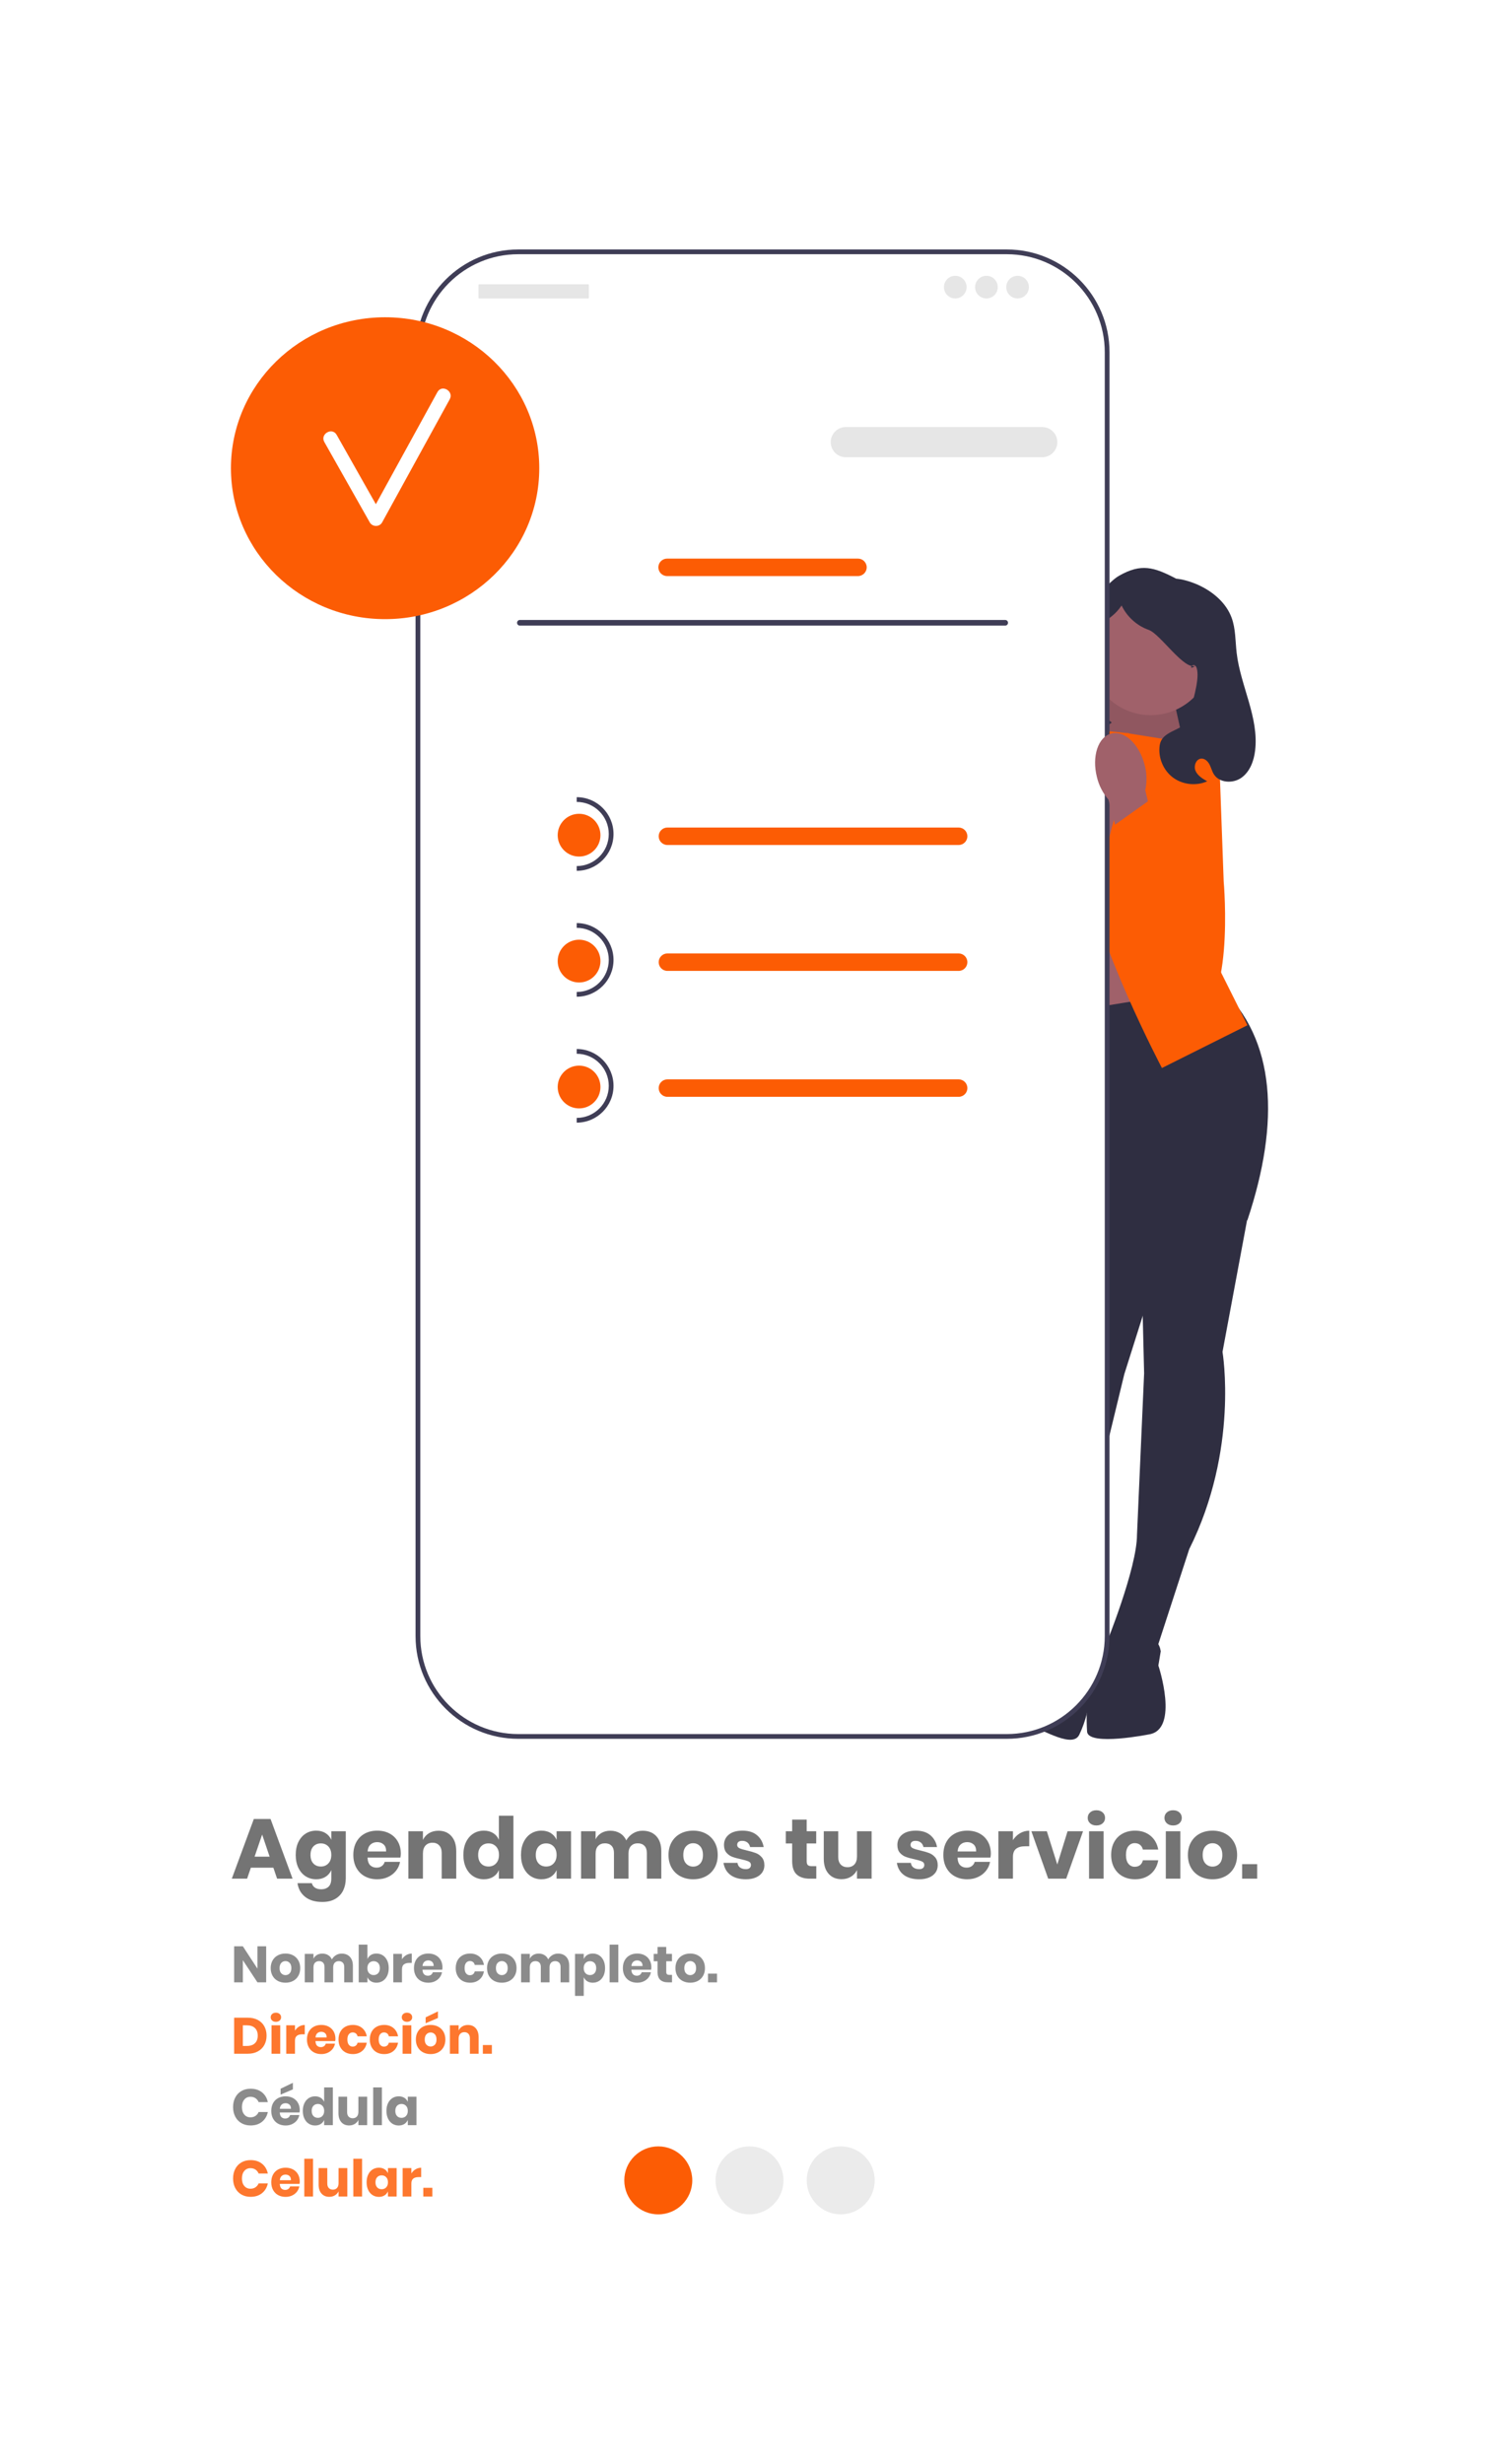 <?xml version="1.0" encoding="UTF-8" standalone="no"?><!-- Generator: Gravit.io --><svg xmlns="http://www.w3.org/2000/svg" xmlns:xlink="http://www.w3.org/1999/xlink" style="isolation:isolate" viewBox="0 0 366.67 602.62" width="366.67pt" height="602.62pt"><defs><clipPath id="_clipPath_0KQjeTLTKQC51QmvjlDG4x3eakSCERPP"><rect width="366.67" height="602.62"/></clipPath></defs><g clip-path="url(#_clipPath_0KQjeTLTKQC51QmvjlDG4x3eakSCERPP)"><defs><filter id="IqDeVzzPQEJsOzwTWHsGEcqmc1XVfmWE" x="-200%" y="-200%" width="400%" height="400%" filterUnits="objectBoundingBox" color-interpolation-filters="sRGB"><feGaussianBlur xmlns="http://www.w3.org/2000/svg" in="SourceGraphic" stdDeviation="2.147"/><feOffset xmlns="http://www.w3.org/2000/svg" dx="0" dy="2" result="pf_100_offsetBlur"/><feFlood xmlns="http://www.w3.org/2000/svg" flood-color="#000000" flood-opacity="0.8"/><feComposite xmlns="http://www.w3.org/2000/svg" in2="pf_100_offsetBlur" operator="in" result="pf_100_dropShadow"/><feBlend xmlns="http://www.w3.org/2000/svg" in="SourceGraphic" in2="pf_100_dropShadow" mode="normal"/></filter></defs><g filter="url(#IqDeVzzPQEJsOzwTWHsGEcqmc1XVfmWE)"><path d="M 54.223 40.72 L 312.447 40.72 C 323.095 40.72 331.74 49.365 331.74 60.012 L 331.74 542.618 C 331.74 553.265 323.095 561.91 312.447 561.91 L 54.223 561.91 C 43.575 561.91 34.93 553.265 34.93 542.618 L 34.93 60.012 C 34.93 49.365 43.575 40.72 54.223 40.72 Z" style="stroke:none;fill:#FFFFFF;stroke-miterlimit:10;"/></g><g><path d=" M 293.211 187.019 L 263.133 187.019 L 263.133 177.116 C 263.133 160.515 276.611 147.038 293.211 147.038 L 293.211 147.038 L 293.211 187.019 L 293.211 187.019 L 293.211 187.019 L 293.211 187.019 Z " fill="rgb(47,46,65)"/><path d=" M 286.544 168.531 L 291.716 191.792 L 261.411 186.76 L 273.76 164.761 L 286.544 168.531 L 286.544 168.531 Z " fill="rgb(160,97,106)"/><g opacity="0.1"><path d=" M 286.544 168.531 L 291.716 191.792 L 261.411 186.76 L 273.76 164.761 L 286.544 168.531 L 286.544 168.531 Z " fill="rgb(0,0,0)"/></g><rect x="257.49" y="218.22" width="29.054" height="43" transform="matrix(1,0,0,1,0,0)" fill="rgb(160,97,106)"/><path d=" M 305.429 296.375 L 299.037 330.658 C 299.037 330.658 303.105 354.482 290.902 378.888 L 282.767 403.874 L 270.565 402.131 C 270.565 402.131 278.119 383.536 278.119 375.401 C 278.119 375.401 279.862 335.888 279.862 335.888 L 278.99 300.083 L 305.429 296.375 Z " fill="rgb(47,46,65)"/><path d=" M 268.821 401.549 C 268.821 401.549 282.767 396.32 283.929 403.874 L 283.348 407.36 C 283.348 407.36 288.578 423.049 281.024 424.211 C 281.024 424.211 266.497 427.117 265.916 423.63 C 265.916 423.63 265.344 415.792 266.792 412.738 C 268.24 409.685 268.821 401.549 268.821 401.549 Z " fill="rgb(47,46,65)"/><g><path d=" M 261.441 291.057 L 258.046 325.765 C 258.046 325.765 247.514 347.518 252.448 374.354 L 253.313 400.617 L 265.519 402.337 C 265.519 402.337 263.434 382.375 265.697 374.561 C 265.697 374.561 275.011 336.122 275.011 336.122 L 285.806 301.972 L 261.441 291.057 L 261.441 291.057 Z " fill="rgb(47,46,65)"/><path d=" M 267.355 402.263 C 267.355 402.263 255.414 393.361 252.196 400.294 L 251.785 403.805 C 251.785 403.805 242.398 417.42 249.331 420.637 C 256.264 423.854 262.477 427.468 264.005 424.281 C 265.532 421.094 266.734 416.911 266.192 413.575 C 265.651 410.239 267.355 402.263 267.355 402.263 L 267.355 402.263 Z " fill="rgb(47,46,65)"/></g><path d=" M 298.456 241.463 C 312.123 254.216 313.136 274.395 305.139 298.409 C 305.139 298.409 279.571 315.841 260.977 293.76 L 251.68 249.017 L 298.456 241.463 Z " fill="rgb(47,46,65)"/><path d=" M 275.504 179.288 L 290.031 181.612 L 288.868 218.22 L 305.139 250.76 L 284.22 261.22 C 284.22 261.22 267.95 230.423 265.044 211.247 C 265.044 211.247 263.882 178.126 263.882 178.126 L 275.504 179.288 Z " fill="rgb(252,92,4)"/><path d=" M 264.463 180.45 L 249.936 182.775 L 251.099 219.382 L 247.612 253.085 L 255.747 262.382 C 255.747 262.382 272.017 231.585 274.923 212.409 C 274.923 212.409 276.085 179.288 276.085 179.288 L 264.463 180.45 Z " fill="rgb(252,92,4)"/><path d=" M 281.896 181.322 L 285.091 180.45 C 285.091 180.45 296.422 178.998 298.166 183.646 C 298.166 183.646 299.328 215.605 299.328 215.605 C 299.328 215.605 302.326 249.125 290.658 249.507 C 278.99 249.889 281.314 221.997 281.314 221.997 L 281.896 181.322 Z " fill="rgb(252,92,4)"/><circle vector-effect="non-scaling-stroke" cx="281.473" cy="159.876" r="15.039" fill="rgb(160,97,106)"/><path d=" M 262.72 182.484 L 259.524 181.612 C 259.524 181.612 248.193 180.16 246.45 184.808 C 246.45 184.808 245.288 216.767 245.288 216.767 C 245.288 216.767 242.289 250.287 253.957 250.669 C 265.625 251.051 263.301 223.159 263.301 223.159 L 262.72 182.484 Z " fill="rgb(252,92,4)"/><path d=" M 272.786 180.573 C 269.56 179.755 265.902 183.201 264.615 188.272 C 264.073 190.291 264.023 192.41 264.468 194.452 L 263.082 200.216 L 262.98 200.211 L 252.045 225.981 C 249.502 231.973 249.771 238.852 253.014 244.495 C 254.943 247.852 257.475 250.109 260.449 247.806 C 265.383 243.983 268.605 222.093 270.077 209.519 L 273.479 196.738 C 274.844 195.155 275.811 193.268 276.297 191.234 C 277.584 186.165 276.012 181.392 272.786 180.573 L 272.786 180.573 L 272.786 180.573 Z " fill="rgb(160,97,106)"/><path d=" M 252.682 172.043 C 253.447 169.717 254.957 167.68 255.632 165.327 C 256.53 162.202 258.439 169.134 258.626 165.889 C 258.98 159.72 268.395 143.851 273.77 140.802 C 279.146 137.754 282.233 138.673 287.709 141.536 C 287.709 141.536 290.367 141.705 293.676 143.339 C 296.986 144.973 299.965 147.589 301.252 151.048 C 302.272 153.79 302.159 156.801 302.5 159.706 C 303.45 167.801 307.987 175.499 307.013 183.59 C 306.709 186.115 305.75 188.725 303.686 190.21 C 301.622 191.695 298.287 191.533 296.928 189.384 C 296.465 188.651 296.269 187.781 295.871 187.009 C 295.474 186.238 294.756 185.519 293.889 185.543 C 292.585 185.579 291.921 187.328 292.435 188.527 C 292.949 189.725 294.158 190.449 295.292 191.093 C 292.59 192.308 289.239 191.93 286.877 190.143 C 284.514 188.355 283.239 185.233 283.673 182.303 C 284.286 178.174 290.301 179.029 291.01 174.915 C 291.526 171.92 293.338 166.909 292.844 163.911 C 292.351 160.912 289.981 164.543 292.477 162.81 C 289.731 164.135 283.856 155.076 280.98 154.062 C 278.105 153.047 275.667 150.85 274.36 148.096 C 271.31 152.517 268.627 151.316 267.535 156.575 C 266.443 161.833 267.453 173.78 271.95 176.716 C 270.15 177.944 268.715 179.7 267.871 181.709 C 267.392 182.847 267.082 184.092 266.288 185.037 C 264.772 186.842 261.971 186.952 259.739 186.193 C 256.972 185.252 254.605 183.185 253.301 180.569 C 251.996 177.953 251.769 174.82 252.682 172.043 L 252.682 172.043 L 252.682 172.043 Z " fill="rgb(47,46,65)"/><g><path d=" M 246.277 61.598 L 126.768 61.598 C 113.216 61.598 102.229 72.584 102.229 86.137 L 102.229 400.169 C 102.229 413.721 113.216 424.708 126.768 424.708 L 246.277 424.708 C 259.83 424.708 270.816 413.721 270.816 400.169 L 270.816 86.137 C 270.816 72.584 259.83 61.598 246.277 61.598 L 246.277 61.598 Z " fill="rgb(255,255,255)"/><path d=" M 246.277 425.289 L 126.768 425.289 C 112.917 425.289 101.648 414.02 101.648 400.169 L 101.648 86.137 C 101.648 72.286 112.917 61.017 126.768 61.017 L 246.277 61.017 C 260.128 61.017 271.397 72.286 271.397 86.137 L 271.397 400.169 C 271.397 414.02 260.128 425.289 246.277 425.289 L 246.277 425.289 Z  M 126.768 62.179 C 113.558 62.179 102.81 72.926 102.81 86.137 L 102.81 400.169 C 102.81 413.379 113.558 424.126 126.768 424.126 L 246.277 424.126 C 259.488 424.126 270.235 413.379 270.235 400.169 L 270.235 86.137 C 270.235 72.926 259.488 62.179 246.277 62.179 L 126.768 62.179 Z " fill="rgb(63,61,86)"/><path d=" M 92.354 115.967 C 91.305 115.967 90.451 116.82 90.451 117.87 L 90.451 133.089 C 90.451 134.138 91.305 134.991 92.354 134.991 C 93.403 134.991 94.256 134.138 94.256 133.089 L 94.256 117.87 C 94.256 116.82 93.403 115.967 92.354 115.967 Z " fill="rgb(63,61,86)"/><path d=" M 254.934 111.839 L 206.898 111.839 C 204.86 111.839 203.203 110.181 203.203 108.143 C 203.203 106.106 204.86 104.448 206.898 104.448 L 254.934 104.448 C 256.971 104.448 258.629 106.106 258.629 108.143 C 258.629 110.181 256.971 111.839 254.934 111.839 L 254.934 111.839 L 254.934 111.839 Z " fill="rgb(230,230,230)"/><path d=" M 209.87 140.897 L 163.176 140.897 C 161.999 140.897 161.041 139.939 161.041 138.761 C 161.041 137.584 161.999 136.627 163.176 136.627 L 209.87 136.627 C 211.047 136.627 212.004 137.584 212.004 138.761 C 212.004 139.939 211.047 140.897 209.87 140.897 L 209.87 140.897 Z " fill="rgb(252,92,4)"/><ellipse vector-effect="non-scaling-stroke" cx="94.201" cy="114.517" rx="37.711" ry="36.917" fill="rgb(252,92,4)"/><path d=" M 107 95.896 C 101.979 105.037 96.959 114.179 91.938 123.321 C 88.739 117.668 85.556 112.004 82.349 106.355 C 81.241 104.404 78.228 106.159 79.338 108.115 C 83.057 114.663 86.736 121.234 90.455 127.782 C 91.091 128.902 92.836 128.928 93.465 127.782 C 98.98 117.74 104.495 107.698 110.01 97.655 C 111.091 95.687 108.082 93.926 107 95.896 L 107 95.896 Z " fill="rgb(255,255,255)"/><path d="M 117.21 69.53 L 143.87 69.53 C 143.969 69.53 144.05 69.611 144.05 69.711 L 144.05 72.819 C 144.05 72.919 143.969 73 143.87 73 L 117.21 73 C 117.111 73 117.03 72.919 117.03 72.819 L 117.03 69.711 C 117.03 69.611 117.111 69.53 117.21 69.53 Z" style="stroke:none;fill:#E6E6E6;stroke-miterlimit:10;"/><circle vector-effect="non-scaling-stroke" cx="233.667" cy="70.227" r="2.771" fill="rgb(230,230,230)"/><circle vector-effect="non-scaling-stroke" cx="241.288" cy="70.227" r="2.771" fill="rgb(230,230,230)"/><circle vector-effect="non-scaling-stroke" cx="248.908" cy="70.227" r="2.771" fill="rgb(230,230,230)"/><path d=" M 126.477 152.325 C 126.477 152.708 126.785 153.016 127.169 153.016 L 245.877 153.016 C 246.26 153.016 246.568 152.708 246.568 152.325 C 246.568 151.941 246.26 151.633 245.877 151.633 L 127.169 151.633 C 126.785 151.633 126.477 151.941 126.477 152.325 L 126.477 152.325 Z " fill="rgb(63,61,86)"/><g><path d=" M 234.493 206.673 L 163.254 206.673 C 162.077 206.673 161.119 205.715 161.119 204.538 C 161.119 203.361 162.077 202.403 163.254 202.403 L 234.493 202.403 C 235.67 202.403 236.628 203.361 236.628 204.538 C 236.628 205.715 235.67 206.673 234.493 206.673 L 234.493 206.673 Z " fill="rgb(252,92,4)"/><path d=" M 234.493 237.47 L 163.254 237.47 C 162.077 237.47 161.119 236.512 161.119 235.335 C 161.119 234.158 162.077 233.2 163.254 233.2 L 234.493 233.2 C 235.67 233.2 236.628 234.158 236.628 235.335 C 236.628 236.512 235.67 237.47 234.493 237.47 L 234.493 237.47 Z " fill="rgb(252,92,4)"/><path d=" M 234.493 268.267 L 163.254 268.267 C 162.077 268.267 161.119 267.309 161.119 266.132 C 161.119 264.955 162.077 263.997 163.254 263.997 L 234.493 263.997 C 235.67 263.997 236.628 264.955 236.628 266.132 C 236.628 267.309 235.67 268.267 234.493 268.267 L 234.493 268.267 Z " fill="rgb(252,92,4)"/><circle vector-effect="non-scaling-stroke" cx="141.647" cy="204.274" r="5.23" fill="rgb(252,92,4)"/><path d=" M 141.066 212.99 L 141.066 211.828 C 145.392 211.828 148.911 208.309 148.911 203.984 C 148.911 199.658 145.392 196.139 141.066 196.139 L 141.066 194.977 C 146.033 194.977 150.073 199.017 150.073 203.984 C 150.073 208.95 146.033 212.99 141.066 212.99 Z " fill="rgb(63,61,86)"/><circle vector-effect="non-scaling-stroke" cx="141.647" cy="235.071" r="5.23" fill="rgb(252,92,4)"/><path d=" M 141.066 243.787 L 141.066 242.625 C 145.392 242.625 148.911 239.107 148.911 234.781 C 148.911 230.455 145.392 226.936 141.066 226.936 L 141.066 225.774 C 146.033 225.774 150.073 229.814 150.073 234.781 C 150.073 239.747 146.033 243.787 141.066 243.787 Z " fill="rgb(63,61,86)"/><circle vector-effect="non-scaling-stroke" cx="141.647" cy="265.868" r="5.23" fill="rgb(252,92,4)"/><path d=" M 141.066 274.584 L 141.066 273.422 C 145.392 273.422 148.911 269.904 148.911 265.578 C 148.911 261.252 145.392 257.733 141.066 257.733 L 141.066 256.571 C 146.033 256.571 150.073 260.611 150.073 265.578 C 150.073 270.544 146.033 274.584 141.066 274.584 Z " fill="rgb(63,61,86)"/></g></g><path d=" M 271.83 179.411 C 275.056 178.593 278.714 182.039 280 187.11 C 280.542 189.128 280.593 191.247 280.148 193.29 L 281.534 199.054 L 281.636 199.049 L 292.571 224.819 C 295.113 230.811 294.844 237.689 291.602 243.333 C 289.672 246.69 287.14 248.947 284.167 246.643 C 279.233 242.82 276.01 220.931 274.539 208.357 L 271.137 195.576 C 269.771 193.993 268.805 192.106 268.318 190.072 C 267.031 185.003 268.603 180.23 271.83 179.411 L 271.83 179.411 L 271.83 179.411 Z " fill="rgb(160,97,106)"/><path d=" M 284.251 193.533 L 272.017 202.229 L 278.134 240.751 L 285.806 250.673 L 294.742 247.582 L 297.355 229.372 L 294.28 211.761 L 284.251 193.533 L 284.251 193.533 Z " fill="rgb(252,92,4)"/></g><path d=" M 224.035 447.752 L 224.035 447.752 Q 226.239 447.752 227.558 448.853 L 227.558 448.853 L 227.558 448.853 Q 228.878 449.955 229.211 451.763 L 229.211 451.763 L 225.885 451.763 L 225.885 451.763 Q 225.74 451.057 225.23 450.651 L 225.23 450.651 L 225.23 450.651 Q 224.721 450.246 223.952 450.246 L 223.952 450.246 L 223.952 450.246 Q 223.349 450.246 223.037 450.506 L 223.037 450.506 L 223.037 450.506 Q 222.726 450.766 222.726 451.244 L 222.726 451.244 L 222.726 451.244 Q 222.726 451.784 223.297 452.054 L 223.297 452.054 L 223.297 452.054 Q 223.869 452.325 225.095 452.595 L 225.095 452.595 L 225.095 452.595 Q 226.426 452.907 227.278 453.229 L 227.278 453.229 L 227.278 453.229 Q 228.13 453.551 228.754 454.279 L 228.754 454.279 L 228.754 454.279 Q 229.377 455.006 229.377 456.233 L 229.377 456.233 L 229.377 456.233 Q 229.377 457.23 228.837 457.999 L 228.837 457.999 L 228.837 457.999 Q 228.296 458.768 227.278 459.205 L 227.278 459.205 L 227.278 459.205 Q 226.259 459.642 224.867 459.642 L 224.867 459.642 L 224.867 459.642 Q 222.518 459.642 221.104 458.602 L 221.104 458.602 L 221.104 458.602 Q 219.691 457.563 219.379 455.63 L 219.379 455.63 L 222.809 455.63 L 222.809 455.63 Q 222.892 456.378 223.443 456.773 L 223.443 456.773 L 223.443 456.773 Q 223.994 457.168 224.867 457.168 L 224.867 457.168 L 224.867 457.168 Q 225.469 457.168 225.781 456.887 L 225.781 456.887 L 225.781 456.887 Q 226.093 456.607 226.093 456.149 L 226.093 456.149 L 226.093 456.149 Q 226.093 455.547 225.521 455.287 L 225.521 455.287 L 225.521 455.287 Q 224.95 455.027 223.661 454.736 L 223.661 454.736 L 223.661 454.736 Q 222.372 454.466 221.541 454.154 L 221.541 454.154 L 221.541 454.154 Q 220.709 453.842 220.106 453.146 L 220.106 453.146 L 220.106 453.146 Q 219.504 452.449 219.504 451.244 L 219.504 451.244 L 219.504 451.244 Q 219.504 449.685 220.689 448.718 L 220.689 448.718 L 220.689 448.718 Q 221.873 447.752 224.035 447.752 L 224.035 447.752 Z  M 242.369 453.385 L 242.369 453.385 Q 242.369 453.821 242.265 454.341 L 242.265 454.341 L 234.221 454.341 L 234.221 454.341 Q 234.283 455.65 234.886 456.222 L 234.886 456.222 L 234.886 456.222 Q 235.489 456.794 236.424 456.794 L 236.424 456.794 L 236.424 456.794 Q 237.214 456.794 237.734 456.399 L 237.734 456.399 L 237.734 456.399 Q 238.253 456.004 238.419 455.38 L 238.419 455.38 L 242.182 455.38 L 242.182 455.38 Q 241.953 456.607 241.184 457.573 L 241.184 457.573 L 241.184 457.573 Q 240.415 458.54 239.23 459.091 L 239.23 459.091 L 239.23 459.091 Q 238.045 459.642 236.59 459.642 L 236.59 459.642 L 236.59 459.642 Q 234.886 459.642 233.566 458.924 L 233.566 458.924 L 233.566 458.924 Q 232.246 458.207 231.498 456.856 L 231.498 456.856 L 231.498 456.856 Q 230.749 455.505 230.749 453.697 L 230.749 453.697 L 230.749 453.697 Q 230.749 451.867 231.487 450.527 L 231.487 450.527 L 231.487 450.527 Q 232.225 449.186 233.555 448.469 L 233.555 448.469 L 233.555 448.469 Q 234.886 447.752 236.59 447.752 L 236.59 447.752 L 236.59 447.752 Q 238.316 447.752 239.625 448.458 L 239.625 448.458 L 239.625 448.458 Q 240.935 449.165 241.652 450.443 L 241.652 450.443 L 241.652 450.443 Q 242.369 451.722 242.369 453.385 L 242.369 453.385 Z  M 238.773 452.844 L 238.773 452.844 Q 238.794 451.701 238.16 451.129 L 238.16 451.129 L 238.16 451.129 Q 237.526 450.558 236.59 450.558 L 236.59 450.558 L 236.59 450.558 Q 235.613 450.558 234.969 451.14 L 234.969 451.14 L 234.969 451.14 Q 234.325 451.722 234.241 452.844 L 234.241 452.844 L 238.773 452.844 Z  M 247.773 450.08 L 247.773 450.08 Q 248.439 449.02 249.488 448.396 L 249.488 448.396 L 249.488 448.396 Q 250.538 447.772 251.764 447.772 L 251.764 447.772 L 251.764 451.576 L 250.746 451.576 L 250.746 451.576 Q 249.332 451.576 248.553 452.179 L 248.553 452.179 L 248.553 452.179 Q 247.773 452.782 247.773 454.216 L 247.773 454.216 L 247.773 459.496 L 244.219 459.496 L 244.219 447.897 L 247.773 447.897 L 247.773 450.08 Z  M 256.067 447.897 L 258.624 456.025 L 261.139 447.897 L 264.922 447.897 L 260.807 459.496 L 256.4 459.496 L 252.284 447.897 L 256.067 447.897 Z  M 266.066 444.634 L 266.066 444.634 Q 266.066 443.823 266.648 443.293 L 266.648 443.293 L 266.648 443.293 Q 267.23 442.763 268.186 442.763 L 268.186 442.763 L 268.186 442.763 Q 269.142 442.763 269.724 443.293 L 269.724 443.293 L 269.724 443.293 Q 270.306 443.823 270.306 444.634 L 270.306 444.634 L 270.306 444.634 Q 270.306 445.423 269.724 445.954 L 269.724 445.954 L 269.724 445.954 Q 269.142 446.484 268.186 446.484 L 268.186 446.484 L 268.186 446.484 Q 267.23 446.484 266.648 445.954 L 266.648 445.954 L 266.648 445.954 Q 266.066 445.423 266.066 444.634 L 266.066 444.634 Z  M 266.398 447.897 L 269.953 447.897 L 269.953 459.496 L 266.398 459.496 L 266.398 447.897 Z  M 277.644 447.752 L 277.644 447.752 Q 279.889 447.752 281.406 448.988 L 281.406 448.988 L 281.406 448.988 Q 282.924 450.225 283.319 452.387 L 283.319 452.387 L 279.556 452.387 L 279.556 452.387 Q 279.39 451.639 278.87 451.223 L 278.87 451.223 L 278.87 451.223 Q 278.351 450.807 277.561 450.807 L 277.561 450.807 L 277.561 450.807 Q 276.625 450.807 276.022 451.545 L 276.022 451.545 L 276.022 451.545 Q 275.42 452.283 275.42 453.697 L 275.42 453.697 L 275.42 453.697 Q 275.42 455.11 276.022 455.848 L 276.022 455.848 L 276.022 455.848 Q 276.625 456.586 277.561 456.586 L 277.561 456.586 L 277.561 456.586 Q 278.351 456.586 278.87 456.17 L 278.87 456.17 L 278.87 456.17 Q 279.39 455.754 279.556 455.006 L 279.556 455.006 L 283.319 455.006 L 283.319 455.006 Q 282.924 457.168 281.406 458.405 L 281.406 458.405 L 281.406 458.405 Q 279.889 459.642 277.644 459.642 L 277.644 459.642 L 277.644 459.642 Q 275.939 459.642 274.619 458.924 L 274.619 458.924 L 274.619 458.924 Q 273.299 458.207 272.551 456.856 L 272.551 456.856 L 272.551 456.856 Q 271.803 455.505 271.803 453.697 L 271.803 453.697 L 271.803 453.697 Q 271.803 451.867 272.541 450.527 L 272.541 450.527 L 272.541 450.527 Q 273.279 449.186 274.609 448.469 L 274.609 448.469 L 274.609 448.469 Q 275.939 447.752 277.644 447.752 L 277.644 447.752 Z  M 284.836 444.634 L 284.836 444.634 Q 284.836 443.823 285.418 443.293 L 285.418 443.293 L 285.418 443.293 Q 286 442.763 286.956 442.763 L 286.956 442.763 L 286.956 442.763 Q 287.912 442.763 288.494 443.293 L 288.494 443.293 L 288.494 443.293 Q 289.076 443.823 289.076 444.634 L 289.076 444.634 L 289.076 444.634 Q 289.076 445.423 288.494 445.954 L 288.494 445.954 L 288.494 445.954 Q 287.912 446.484 286.956 446.484 L 286.956 446.484 L 286.956 446.484 Q 286 446.484 285.418 445.954 L 285.418 445.954 L 285.418 445.954 Q 284.836 445.423 284.836 444.634 L 284.836 444.634 Z  M 285.169 447.897 L 288.723 447.897 L 288.723 459.496 L 285.169 459.496 L 285.169 447.897 Z  M 296.601 447.752 L 296.601 447.752 Q 298.326 447.752 299.688 448.469 L 299.688 448.469 L 299.688 448.469 Q 301.05 449.186 301.829 450.537 L 301.829 450.537 L 301.829 450.537 Q 302.608 451.888 302.608 453.697 L 302.608 453.697 L 302.608 453.697 Q 302.608 455.505 301.829 456.856 L 301.829 456.856 L 301.829 456.856 Q 301.05 458.207 299.688 458.924 L 299.688 458.924 L 299.688 458.924 Q 298.326 459.642 296.601 459.642 L 296.601 459.642 L 296.601 459.642 Q 294.876 459.642 293.504 458.924 L 293.504 458.924 L 293.504 458.924 Q 292.132 458.207 291.353 456.856 L 291.353 456.856 L 291.353 456.856 Q 290.573 455.505 290.573 453.697 L 290.573 453.697 L 290.573 453.697 Q 290.573 451.888 291.353 450.537 L 291.353 450.537 L 291.353 450.537 Q 292.132 449.186 293.504 448.469 L 293.504 448.469 L 293.504 448.469 Q 294.876 447.752 296.601 447.752 L 296.601 447.752 Z  M 296.601 450.828 L 296.601 450.828 Q 295.583 450.828 294.886 451.566 L 294.886 451.566 L 294.886 451.566 Q 294.19 452.304 294.19 453.697 L 294.19 453.697 L 294.19 453.697 Q 294.19 455.089 294.886 455.817 L 294.886 455.817 L 294.886 455.817 Q 295.583 456.544 296.601 456.544 L 296.601 456.544 L 296.601 456.544 Q 297.62 456.544 298.306 455.817 L 298.306 455.817 L 298.306 455.817 Q 298.992 455.089 298.992 453.697 L 298.992 453.697 L 298.992 453.697 Q 298.992 452.304 298.306 451.566 L 298.306 451.566 L 298.306 451.566 Q 297.62 450.828 296.601 450.828 L 296.601 450.828 Z  M 303.835 455.941 L 307.514 455.941 L 307.514 459.496 L 303.835 459.496 L 303.835 455.941 Z  M 198.551 456.44 L 199.673 456.44 L 199.673 459.496 L 198.073 459.496 L 198.073 459.496 Q 196.036 459.496 194.903 458.488 L 194.903 458.488 L 194.903 458.488 Q 193.77 457.48 193.77 455.152 L 193.77 455.152 L 193.77 450.89 L 192.211 450.89 L 192.211 447.897 L 193.77 447.897 L 193.77 445.049 L 197.324 445.049 L 197.324 447.897 L 199.652 447.897 L 199.652 450.89 L 197.324 450.89 L 197.324 455.214 L 197.324 455.214 Q 197.324 455.9 197.605 456.17 L 197.605 456.17 L 197.605 456.17 Q 197.886 456.44 198.551 456.44 L 198.551 456.44 Z  M 209.63 447.897 L 213.205 447.897 L 213.205 459.496 L 209.63 459.496 L 209.63 457.397 L 209.63 457.397 Q 209.131 458.415 208.144 459.018 L 208.144 459.018 L 208.144 459.018 Q 207.156 459.621 205.847 459.621 L 205.847 459.621 L 205.847 459.621 Q 203.851 459.621 202.677 458.29 L 202.677 458.29 L 202.677 458.29 Q 201.502 456.96 201.502 454.632 L 201.502 454.632 L 201.502 447.897 L 205.036 447.897 L 205.036 454.195 L 205.036 454.195 Q 205.036 455.38 205.649 456.035 L 205.649 456.035 L 205.649 456.035 Q 206.263 456.69 207.302 456.69 L 207.302 456.69 L 207.302 456.69 Q 208.383 456.69 209.006 456.004 L 209.006 456.004 L 209.006 456.004 Q 209.63 455.318 209.63 454.05 L 209.63 454.05 L 209.63 447.897 Z  M 67.782 459.496 L 66.868 456.815 L 61.359 456.815 L 60.445 459.496 L 56.703 459.496 L 62.087 444.904 L 66.182 444.904 L 71.565 459.496 L 67.782 459.496 Z  M 62.274 454.112 L 65.953 454.112 L 64.124 448.708 L 62.274 454.112 Z  M 77.344 447.752 L 77.344 447.752 Q 78.674 447.752 79.631 448.354 L 79.631 448.354 L 79.631 448.354 Q 80.587 448.957 81.044 449.997 L 81.044 449.997 L 81.044 447.897 L 84.578 447.897 L 84.578 459.434 L 84.578 459.434 Q 84.578 461.055 83.954 462.354 L 83.954 462.354 L 83.954 462.354 Q 83.331 463.653 82.042 464.422 L 82.042 464.422 L 82.042 464.422 Q 80.753 465.192 78.841 465.192 L 78.841 465.192 L 78.841 465.192 Q 76.222 465.192 74.652 463.955 L 74.652 463.955 L 74.652 463.955 Q 73.083 462.718 72.771 460.598 L 72.771 460.598 L 76.284 460.598 L 76.284 460.598 Q 76.45 461.304 77.043 461.699 L 77.043 461.699 L 77.043 461.699 Q 77.635 462.094 78.591 462.094 L 78.591 462.094 L 78.591 462.094 Q 79.693 462.094 80.369 461.46 L 80.369 461.46 L 80.369 461.46 Q 81.044 460.826 81.044 459.434 L 81.044 459.434 L 81.044 457.397 L 81.044 457.397 Q 80.587 458.436 79.631 459.039 L 79.631 459.039 L 79.631 459.039 Q 78.674 459.642 77.344 459.642 L 77.344 459.642 L 77.344 459.642 Q 75.91 459.642 74.777 458.924 L 74.777 458.924 L 74.777 458.924 Q 73.644 458.207 72.989 456.856 L 72.989 456.856 L 72.989 456.856 Q 72.335 455.505 72.335 453.697 L 72.335 453.697 L 72.335 453.697 Q 72.335 451.867 72.989 450.527 L 72.989 450.527 L 72.989 450.527 Q 73.644 449.186 74.777 448.469 L 74.777 448.469 L 74.777 448.469 Q 75.91 447.752 77.344 447.752 L 77.344 447.752 Z  M 78.487 450.87 L 78.487 450.87 Q 77.344 450.87 76.648 451.618 L 76.648 451.618 L 76.648 451.618 Q 75.951 452.366 75.951 453.697 L 75.951 453.697 L 75.951 453.697 Q 75.951 455.027 76.648 455.775 L 76.648 455.775 L 76.648 455.775 Q 77.344 456.524 78.487 456.524 L 78.487 456.524 L 78.487 456.524 Q 79.61 456.524 80.327 455.754 L 80.327 455.754 L 80.327 455.754 Q 81.044 454.985 81.044 453.697 L 81.044 453.697 L 81.044 453.697 Q 81.044 452.387 80.327 451.628 L 80.327 451.628 L 80.327 451.628 Q 79.61 450.87 78.487 450.87 L 78.487 450.87 Z  M 98.048 453.385 L 98.048 453.385 Q 98.048 453.821 97.944 454.341 L 97.944 454.341 L 89.899 454.341 L 89.899 454.341 Q 89.962 455.65 90.564 456.222 L 90.564 456.222 L 90.564 456.222 Q 91.167 456.794 92.103 456.794 L 92.103 456.794 L 92.103 456.794 Q 92.893 456.794 93.412 456.399 L 93.412 456.399 L 93.412 456.399 Q 93.932 456.004 94.098 455.38 L 94.098 455.38 L 97.861 455.38 L 97.861 455.38 Q 97.632 456.607 96.863 457.573 L 96.863 457.573 L 96.863 457.573 Q 96.094 458.54 94.909 459.091 L 94.909 459.091 L 94.909 459.091 Q 93.724 459.642 92.269 459.642 L 92.269 459.642 L 92.269 459.642 Q 90.564 459.642 89.244 458.924 L 89.244 458.924 L 89.244 458.924 Q 87.925 458.207 87.176 456.856 L 87.176 456.856 L 87.176 456.856 Q 86.428 455.505 86.428 453.697 L 86.428 453.697 L 86.428 453.697 Q 86.428 451.867 87.166 450.527 L 87.166 450.527 L 87.166 450.527 Q 87.904 449.186 89.234 448.469 L 89.234 448.469 L 89.234 448.469 Q 90.564 447.752 92.269 447.752 L 92.269 447.752 L 92.269 447.752 Q 93.994 447.752 95.304 448.458 L 95.304 448.458 L 95.304 448.458 Q 96.613 449.165 97.33 450.443 L 97.33 450.443 L 97.33 450.443 Q 98.048 451.722 98.048 453.385 L 98.048 453.385 Z  M 94.452 452.844 L 94.452 452.844 Q 94.472 451.701 93.838 451.129 L 93.838 451.129 L 93.838 451.129 Q 93.204 450.558 92.269 450.558 L 92.269 450.558 L 92.269 450.558 Q 91.292 450.558 90.648 451.14 L 90.648 451.14 L 90.648 451.14 Q 90.003 451.722 89.92 452.844 L 89.92 452.844 L 94.452 452.844 Z  M 107.256 447.772 L 107.256 447.772 Q 109.252 447.772 110.426 449.103 L 110.426 449.103 L 110.426 449.103 Q 111.6 450.433 111.6 452.761 L 111.6 452.761 L 111.6 459.496 L 108.046 459.496 L 108.046 453.177 L 108.046 453.177 Q 108.046 452.013 107.433 451.358 L 107.433 451.358 L 107.433 451.358 Q 106.82 450.703 105.801 450.703 L 105.801 450.703 L 105.801 450.703 Q 104.72 450.703 104.086 451.389 L 104.086 451.389 L 104.086 451.389 Q 103.452 452.075 103.452 453.343 L 103.452 453.343 L 103.452 459.496 L 99.898 459.496 L 99.898 447.897 L 103.452 447.897 L 103.452 450.017 L 103.452 450.017 Q 103.951 448.978 104.938 448.375 L 104.938 448.375 L 104.938 448.375 Q 105.926 447.772 107.256 447.772 L 107.256 447.772 Z  M 118.356 447.752 L 118.356 447.752 Q 119.686 447.752 120.643 448.354 L 120.643 448.354 L 120.643 448.354 Q 121.599 448.957 122.035 449.997 L 122.035 449.997 L 122.035 444.114 L 125.59 444.114 L 125.59 459.496 L 122.035 459.496 L 122.035 457.397 L 122.035 457.397 Q 121.599 458.436 120.643 459.039 L 120.643 459.039 L 120.643 459.039 Q 119.686 459.642 118.356 459.642 L 118.356 459.642 L 118.356 459.642 Q 116.922 459.642 115.789 458.924 L 115.789 458.924 L 115.789 458.924 Q 114.656 458.207 114.001 456.856 L 114.001 456.856 L 114.001 456.856 Q 113.347 455.505 113.347 453.697 L 113.347 453.697 L 113.347 453.697 Q 113.347 451.867 114.001 450.527 L 114.001 450.527 L 114.001 450.527 Q 114.656 449.186 115.789 448.469 L 115.789 448.469 L 115.789 448.469 Q 116.922 447.752 118.356 447.752 L 118.356 447.752 Z  M 119.499 450.87 L 119.499 450.87 Q 118.356 450.87 117.66 451.618 L 117.66 451.618 L 117.66 451.618 Q 116.963 452.366 116.963 453.697 L 116.963 453.697 L 116.963 453.697 Q 116.963 455.027 117.66 455.775 L 117.66 455.775 L 117.66 455.775 Q 118.356 456.524 119.499 456.524 L 119.499 456.524 L 119.499 456.524 Q 120.622 456.524 121.339 455.754 L 121.339 455.754 L 121.339 455.754 Q 122.056 454.985 122.056 453.697 L 122.056 453.697 L 122.056 453.697 Q 122.056 452.387 121.339 451.628 L 121.339 451.628 L 121.339 451.628 Q 120.622 450.87 119.499 450.87 L 119.499 450.87 Z  M 132.449 447.752 L 132.449 447.752 Q 133.78 447.752 134.736 448.354 L 134.736 448.354 L 134.736 448.354 Q 135.692 448.957 136.149 449.997 L 136.149 449.997 L 136.149 447.897 L 139.683 447.897 L 139.683 459.496 L 136.149 459.496 L 136.149 457.397 L 136.149 457.397 Q 135.692 458.436 134.736 459.039 L 134.736 459.039 L 134.736 459.039 Q 133.78 459.642 132.449 459.642 L 132.449 459.642 L 132.449 459.642 Q 131.015 459.642 129.882 458.924 L 129.882 458.924 L 129.882 458.924 Q 128.749 458.207 128.095 456.856 L 128.095 456.856 L 128.095 456.856 Q 127.44 455.505 127.44 453.697 L 127.44 453.697 L 127.44 453.697 Q 127.44 451.867 128.095 450.527 L 128.095 450.527 L 128.095 450.527 Q 128.749 449.186 129.882 448.469 L 129.882 448.469 L 129.882 448.469 Q 131.015 447.752 132.449 447.752 L 132.449 447.752 Z  M 133.593 450.87 L 133.593 450.87 Q 132.449 450.87 131.753 451.618 L 131.753 451.618 L 131.753 451.618 Q 131.057 452.366 131.057 453.697 L 131.057 453.697 L 131.057 453.697 Q 131.057 455.027 131.753 455.775 L 131.753 455.775 L 131.753 455.775 Q 132.449 456.524 133.593 456.524 L 133.593 456.524 L 133.593 456.524 Q 134.715 456.524 135.432 455.754 L 135.432 455.754 L 135.432 455.754 Q 136.149 454.985 136.149 453.697 L 136.149 453.697 L 136.149 453.697 Q 136.149 452.387 135.432 451.628 L 135.432 451.628 L 135.432 451.628 Q 134.715 450.87 133.593 450.87 L 133.593 450.87 Z  M 157.165 447.772 L 157.165 447.772 Q 159.306 447.772 160.532 449.092 L 160.532 449.092 L 160.532 449.092 Q 161.759 450.412 161.759 452.761 L 161.759 452.761 L 161.759 459.496 L 158.225 459.496 L 158.225 453.177 L 158.225 453.177 Q 158.225 452.075 157.632 451.462 L 157.632 451.462 L 157.632 451.462 Q 157.04 450.849 156.021 450.849 L 156.021 450.849 L 156.021 450.849 Q 154.961 450.849 154.348 451.504 L 154.348 451.504 L 154.348 451.504 Q 153.735 452.158 153.735 453.343 L 153.735 453.343 L 153.735 459.496 L 150.18 459.496 L 150.18 453.177 L 150.18 453.177 Q 150.18 452.075 149.598 451.462 L 149.598 451.462 L 149.598 451.462 Q 149.016 450.849 147.998 450.849 L 147.998 450.849 L 147.998 450.849 Q 146.938 450.849 146.314 451.493 L 146.314 451.493 L 146.314 451.493 Q 145.69 452.138 145.69 453.343 L 145.69 453.343 L 145.69 459.496 L 142.136 459.496 L 142.136 447.897 L 145.69 447.897 L 145.69 449.872 L 145.69 449.872 Q 146.148 448.895 147.094 448.334 L 147.094 448.334 L 147.094 448.334 Q 148.039 447.772 149.307 447.772 L 149.307 447.772 L 149.307 447.772 Q 150.638 447.772 151.656 448.386 L 151.656 448.386 L 151.656 448.386 Q 152.675 448.999 153.194 450.142 L 153.194 450.142 L 153.194 450.142 Q 153.797 449.061 154.847 448.417 L 154.847 448.417 L 154.847 448.417 Q 155.897 447.772 157.165 447.772 L 157.165 447.772 Z  M 169.553 447.752 L 169.553 447.752 Q 171.279 447.752 172.64 448.469 L 172.64 448.469 L 172.64 448.469 Q 174.002 449.186 174.781 450.537 L 174.781 450.537 L 174.781 450.537 Q 175.561 451.888 175.561 453.697 L 175.561 453.697 L 175.561 453.697 Q 175.561 455.505 174.781 456.856 L 174.781 456.856 L 174.781 456.856 Q 174.002 458.207 172.64 458.924 L 172.64 458.924 L 172.64 458.924 Q 171.279 459.642 169.553 459.642 L 169.553 459.642 L 169.553 459.642 Q 167.828 459.642 166.456 458.924 L 166.456 458.924 L 166.456 458.924 Q 165.084 458.207 164.305 456.856 L 164.305 456.856 L 164.305 456.856 Q 163.525 455.505 163.525 453.697 L 163.525 453.697 L 163.525 453.697 Q 163.525 451.888 164.305 450.537 L 164.305 450.537 L 164.305 450.537 Q 165.084 449.186 166.456 448.469 L 166.456 448.469 L 166.456 448.469 Q 167.828 447.752 169.553 447.752 L 169.553 447.752 Z  M 169.553 450.828 L 169.553 450.828 Q 168.535 450.828 167.839 451.566 L 167.839 451.566 L 167.839 451.566 Q 167.142 452.304 167.142 453.697 L 167.142 453.697 L 167.142 453.697 Q 167.142 455.089 167.839 455.817 L 167.839 455.817 L 167.839 455.817 Q 168.535 456.544 169.553 456.544 L 169.553 456.544 L 169.553 456.544 Q 170.572 456.544 171.258 455.817 L 171.258 455.817 L 171.258 455.817 Q 171.944 455.089 171.944 453.697 L 171.944 453.697 L 171.944 453.697 Q 171.944 452.304 171.258 451.566 L 171.258 451.566 L 171.258 451.566 Q 170.572 450.828 169.553 450.828 L 169.553 450.828 Z  M 181.63 447.752 L 181.63 447.752 Q 183.834 447.752 185.154 448.853 L 185.154 448.853 L 185.154 448.853 Q 186.474 449.955 186.806 451.763 L 186.806 451.763 L 183.481 451.763 L 183.481 451.763 Q 183.335 451.057 182.826 450.651 L 182.826 450.651 L 182.826 450.651 Q 182.316 450.246 181.547 450.246 L 181.547 450.246 L 181.547 450.246 Q 180.945 450.246 180.633 450.506 L 180.633 450.506 L 180.633 450.506 Q 180.321 450.766 180.321 451.244 L 180.321 451.244 L 180.321 451.244 Q 180.321 451.784 180.893 452.054 L 180.893 452.054 L 180.893 452.054 Q 181.464 452.325 182.691 452.595 L 182.691 452.595 L 182.691 452.595 Q 184.021 452.907 184.873 453.229 L 184.873 453.229 L 184.873 453.229 Q 185.725 453.551 186.349 454.279 L 186.349 454.279 L 186.349 454.279 Q 186.973 455.006 186.973 456.233 L 186.973 456.233 L 186.973 456.233 Q 186.973 457.23 186.432 457.999 L 186.432 457.999 L 186.432 457.999 Q 185.892 458.768 184.873 459.205 L 184.873 459.205 L 184.873 459.205 Q 183.855 459.642 182.462 459.642 L 182.462 459.642 L 182.462 459.642 Q 180.113 459.642 178.7 458.602 L 178.7 458.602 L 178.7 458.602 Q 177.286 457.563 176.974 455.63 L 176.974 455.63 L 180.404 455.63 L 180.404 455.63 Q 180.487 456.378 181.038 456.773 L 181.038 456.773 L 181.038 456.773 Q 181.589 457.168 182.462 457.168 L 182.462 457.168 L 182.462 457.168 Q 183.065 457.168 183.377 456.887 L 183.377 456.887 L 183.377 456.887 Q 183.688 456.607 183.688 456.149 L 183.688 456.149 L 183.688 456.149 Q 183.688 455.547 183.117 455.287 L 183.117 455.287 L 183.117 455.287 Q 182.545 455.027 181.256 454.736 L 181.256 454.736 L 181.256 454.736 Q 179.968 454.466 179.136 454.154 L 179.136 454.154 L 179.136 454.154 Q 178.305 453.842 177.702 453.146 L 177.702 453.146 L 177.702 453.146 Q 177.099 452.449 177.099 451.244 L 177.099 451.244 L 177.099 451.244 Q 177.099 449.685 178.284 448.718 L 178.284 448.718 L 178.284 448.718 Q 179.469 447.752 181.63 447.752 L 181.63 447.752 Z " fill="rgb(116,116,116)"/><g opacity="0.83"><path d=" M 61.301 528.333 L 61.301 528.333 Q 62.985 528.333 64.089 529.218 L 64.089 529.218 L 64.089 529.218 Q 65.192 530.104 65.517 531.613 L 65.517 531.613 L 63.259 531.613 L 63.259 531.613 Q 63.01 531.002 62.492 530.653 L 62.492 530.653 L 62.492 530.653 Q 61.975 530.303 61.264 530.303 L 61.264 530.303 L 61.264 530.303 Q 60.328 530.303 59.755 530.989 L 59.755 530.989 L 59.755 530.989 Q 59.181 531.675 59.181 532.823 L 59.181 532.823 L 59.181 532.823 Q 59.181 533.97 59.755 534.65 L 59.755 534.65 L 59.755 534.65 Q 60.328 535.33 61.264 535.33 L 61.264 535.33 L 61.264 535.33 Q 61.975 535.33 62.492 534.98 L 62.492 534.98 L 62.492 534.98 Q 63.01 534.631 63.259 534.033 L 63.259 534.033 L 65.517 534.033 L 65.517 534.033 Q 65.192 535.529 64.089 536.421 L 64.089 536.421 L 64.089 536.421 Q 62.985 537.313 61.301 537.313 L 61.301 537.313 L 61.301 537.313 Q 60.016 537.313 59.044 536.745 L 59.044 536.745 L 59.044 536.745 Q 58.071 536.178 57.541 535.155 L 57.541 535.155 L 57.541 535.155 Q 57.011 534.132 57.011 532.823 L 57.011 532.823 L 57.011 532.823 Q 57.011 531.513 57.541 530.491 L 57.541 530.491 L 57.541 530.491 Q 58.071 529.468 59.044 528.9 L 59.044 528.9 L 59.044 528.9 Q 60.016 528.333 61.301 528.333 L 61.301 528.333 Z  M 73.324 533.571 L 73.324 533.571 Q 73.324 533.833 73.262 534.145 L 73.262 534.145 L 68.435 534.145 L 68.435 534.145 Q 68.472 534.931 68.834 535.274 L 68.834 535.274 L 68.834 535.274 Q 69.196 535.617 69.757 535.617 L 69.757 535.617 L 69.757 535.617 Q 70.231 535.617 70.543 535.38 L 70.543 535.38 L 70.543 535.38 Q 70.855 535.143 70.954 534.768 L 70.954 534.768 L 73.212 534.768 L 73.212 534.768 Q 73.075 535.504 72.613 536.084 L 72.613 536.084 L 72.613 536.084 Q 72.152 536.664 71.441 536.995 L 71.441 536.995 L 71.441 536.995 Q 70.73 537.325 69.857 537.325 L 69.857 537.325 L 69.857 537.325 Q 68.834 537.325 68.042 536.895 L 68.042 536.895 L 68.042 536.895 Q 67.25 536.465 66.801 535.654 L 66.801 535.654 L 66.801 535.654 Q 66.352 534.843 66.352 533.758 L 66.352 533.758 L 66.352 533.758 Q 66.352 532.661 66.795 531.856 L 66.795 531.856 L 66.795 531.856 Q 67.238 531.052 68.036 530.622 L 68.036 530.622 L 68.036 530.622 Q 68.834 530.191 69.857 530.191 L 69.857 530.191 L 69.857 530.191 Q 70.892 530.191 71.678 530.615 L 71.678 530.615 L 71.678 530.615 Q 72.463 531.039 72.894 531.806 L 72.894 531.806 L 72.894 531.806 Q 73.324 532.573 73.324 533.571 L 73.324 533.571 Z  M 71.166 533.247 L 71.166 533.247 Q 71.179 532.561 70.798 532.218 L 70.798 532.218 L 70.798 532.218 Q 70.418 531.875 69.857 531.875 L 69.857 531.875 L 69.857 531.875 Q 69.271 531.875 68.884 532.224 L 68.884 532.224 L 68.884 532.224 Q 68.497 532.573 68.447 533.247 L 68.447 533.247 L 71.166 533.247 Z  M 74.434 528.009 L 76.567 528.009 L 76.567 537.238 L 74.434 537.238 L 74.434 528.009 Z  M 82.815 530.279 L 84.96 530.279 L 84.96 537.238 L 82.815 537.238 L 82.815 535.978 L 82.815 535.978 Q 82.516 536.589 81.923 536.951 L 81.923 536.951 L 81.923 536.951 Q 81.331 537.313 80.545 537.313 L 80.545 537.313 L 80.545 537.313 Q 79.348 537.313 78.643 536.515 L 78.643 536.515 L 78.643 536.515 Q 77.939 535.716 77.939 534.319 L 77.939 534.319 L 77.939 530.279 L 80.059 530.279 L 80.059 534.058 L 80.059 534.058 Q 80.059 534.768 80.427 535.161 L 80.427 535.161 L 80.427 535.161 Q 80.795 535.554 81.418 535.554 L 81.418 535.554 L 81.418 535.554 Q 82.067 535.554 82.441 535.143 L 82.441 535.143 L 82.441 535.143 Q 82.815 534.731 82.815 533.97 L 82.815 533.97 L 82.815 530.279 Z  M 86.432 528.009 L 88.565 528.009 L 88.565 537.238 L 86.432 537.238 L 86.432 528.009 Z  M 92.68 530.191 L 92.68 530.191 Q 93.479 530.191 94.052 530.553 L 94.052 530.553 L 94.052 530.553 Q 94.626 530.915 94.9 531.538 L 94.9 531.538 L 94.9 530.279 L 97.021 530.279 L 97.021 537.238 L 94.9 537.238 L 94.9 535.978 L 94.9 535.978 Q 94.626 536.602 94.052 536.964 L 94.052 536.964 L 94.052 536.964 Q 93.479 537.325 92.68 537.325 L 92.68 537.325 L 92.68 537.325 Q 91.82 537.325 91.14 536.895 L 91.14 536.895 L 91.14 536.895 Q 90.46 536.465 90.068 535.654 L 90.068 535.654 L 90.068 535.654 Q 89.675 534.843 89.675 533.758 L 89.675 533.758 L 89.675 533.758 Q 89.675 532.661 90.068 531.856 L 90.068 531.856 L 90.068 531.856 Q 90.46 531.052 91.14 530.622 L 91.14 530.622 L 91.14 530.622 Q 91.82 530.191 92.68 530.191 L 92.68 530.191 Z  M 93.366 532.062 L 93.366 532.062 Q 92.68 532.062 92.263 532.511 L 92.263 532.511 L 92.263 532.511 Q 91.845 532.96 91.845 533.758 L 91.845 533.758 L 91.845 533.758 Q 91.845 534.556 92.263 535.005 L 92.263 535.005 L 92.263 535.005 Q 92.68 535.454 93.366 535.454 L 93.366 535.454 L 93.366 535.454 Q 94.04 535.454 94.47 534.993 L 94.47 534.993 L 94.47 534.993 Q 94.9 534.531 94.9 533.758 L 94.9 533.758 L 94.9 533.758 Q 94.9 532.972 94.47 532.517 L 94.47 532.517 L 94.47 532.517 Q 94.04 532.062 93.366 532.062 L 93.366 532.062 Z  M 100.625 531.588 L 100.625 531.588 Q 101.024 530.952 101.654 530.578 L 101.654 530.578 L 101.654 530.578 Q 102.284 530.204 103.02 530.204 L 103.02 530.204 L 103.02 532.486 L 102.409 532.486 L 102.409 532.486 Q 101.561 532.486 101.093 532.848 L 101.093 532.848 L 101.093 532.848 Q 100.625 533.209 100.625 534.07 L 100.625 534.07 L 100.625 537.238 L 98.492 537.238 L 98.492 530.279 L 100.625 530.279 L 100.625 531.588 Z  M 103.544 535.105 L 105.751 535.105 L 105.751 537.238 L 103.544 537.238 L 103.544 535.105 Z " fill="rgb(252,92,4)"/></g><g opacity="0.83"><path d=" M 61.301 510.872 L 61.301 510.872 Q 62.985 510.872 64.089 511.758 L 64.089 511.758 L 64.089 511.758 Q 65.192 512.643 65.517 514.152 L 65.517 514.152 L 63.259 514.152 L 63.259 514.152 Q 63.01 513.541 62.492 513.192 L 62.492 513.192 L 62.492 513.192 Q 61.975 512.843 61.264 512.843 L 61.264 512.843 L 61.264 512.843 Q 60.328 512.843 59.755 513.529 L 59.755 513.529 L 59.755 513.529 Q 59.181 514.215 59.181 515.362 L 59.181 515.362 L 59.181 515.362 Q 59.181 516.509 59.755 517.189 L 59.755 517.189 L 59.755 517.189 Q 60.328 517.869 61.264 517.869 L 61.264 517.869 L 61.264 517.869 Q 61.975 517.869 62.492 517.52 L 62.492 517.52 L 62.492 517.52 Q 63.01 517.171 63.259 516.572 L 63.259 516.572 L 65.517 516.572 L 65.517 516.572 Q 65.192 518.068 64.089 518.96 L 64.089 518.96 L 64.089 518.96 Q 62.985 519.852 61.301 519.852 L 61.301 519.852 L 61.301 519.852 Q 60.016 519.852 59.044 519.284 L 59.044 519.284 L 59.044 519.284 Q 58.071 518.717 57.541 517.694 L 57.541 517.694 L 57.541 517.694 Q 57.011 516.672 57.011 515.362 L 57.011 515.362 L 57.011 515.362 Q 57.011 514.053 57.541 513.03 L 57.541 513.03 L 57.541 513.03 Q 58.071 512.007 59.044 511.44 L 59.044 511.44 L 59.044 511.44 Q 60.016 510.872 61.301 510.872 L 61.301 510.872 Z  M 73.324 516.11 L 73.324 516.11 Q 73.324 516.372 73.262 516.684 L 73.262 516.684 L 68.435 516.684 L 68.435 516.684 Q 68.472 517.47 68.834 517.813 L 68.834 517.813 L 68.834 517.813 Q 69.196 518.156 69.757 518.156 L 69.757 518.156 L 69.757 518.156 Q 70.231 518.156 70.543 517.919 L 70.543 517.919 L 70.543 517.919 Q 70.855 517.682 70.954 517.308 L 70.954 517.308 L 73.212 517.308 L 73.212 517.308 Q 73.075 518.044 72.613 518.623 L 72.613 518.623 L 72.613 518.623 Q 72.152 519.203 71.441 519.534 L 71.441 519.534 L 71.441 519.534 Q 70.73 519.864 69.857 519.864 L 69.857 519.864 L 69.857 519.864 Q 68.834 519.864 68.042 519.434 L 68.042 519.434 L 68.042 519.434 Q 67.25 519.004 66.801 518.193 L 66.801 518.193 L 66.801 518.193 Q 66.352 517.383 66.352 516.297 L 66.352 516.297 L 66.352 516.297 Q 66.352 515.2 66.795 514.395 L 66.795 514.395 L 66.795 514.395 Q 67.238 513.591 68.036 513.161 L 68.036 513.161 L 68.036 513.161 Q 68.834 512.73 69.857 512.73 L 69.857 512.73 L 69.857 512.73 Q 70.892 512.73 71.678 513.155 L 71.678 513.155 L 71.678 513.155 Q 72.463 513.579 72.894 514.346 L 72.894 514.346 L 72.894 514.346 Q 73.324 515.113 73.324 516.11 L 73.324 516.11 Z  M 71.166 515.786 L 71.166 515.786 Q 71.179 515.1 70.798 514.757 L 70.798 514.757 L 70.798 514.757 Q 70.418 514.414 69.857 514.414 L 69.857 514.414 L 69.857 514.414 Q 69.271 514.414 68.884 514.763 L 68.884 514.763 L 68.884 514.763 Q 68.497 515.113 68.447 515.786 L 68.447 515.786 L 71.166 515.786 Z  M 71.64 509.425 L 71.64 511.034 L 68.635 512.319 L 68.635 510.872 L 71.64 509.425 Z  M 77.078 512.73 L 77.078 512.73 Q 77.876 512.73 78.45 513.092 L 78.45 513.092 L 78.45 513.092 Q 79.024 513.454 79.286 514.077 L 79.286 514.077 L 79.286 510.548 L 81.418 510.548 L 81.418 519.777 L 79.286 519.777 L 79.286 518.517 L 79.286 518.517 Q 79.024 519.141 78.45 519.503 L 78.45 519.503 L 78.45 519.503 Q 77.876 519.864 77.078 519.864 L 77.078 519.864 L 77.078 519.864 Q 76.218 519.864 75.538 519.434 L 75.538 519.434 L 75.538 519.434 Q 74.858 519.004 74.465 518.193 L 74.465 518.193 L 74.465 518.193 Q 74.072 517.383 74.072 516.297 L 74.072 516.297 L 74.072 516.297 Q 74.072 515.2 74.465 514.395 L 74.465 514.395 L 74.465 514.395 Q 74.858 513.591 75.538 513.161 L 75.538 513.161 L 75.538 513.161 Q 76.218 512.73 77.078 512.73 L 77.078 512.73 Z  M 77.764 514.601 L 77.764 514.601 Q 77.078 514.601 76.66 515.05 L 76.66 515.05 L 76.66 515.05 Q 76.242 515.499 76.242 516.297 L 76.242 516.297 L 76.242 516.297 Q 76.242 517.096 76.66 517.545 L 76.66 517.545 L 76.66 517.545 Q 77.078 517.994 77.764 517.994 L 77.764 517.994 L 77.764 517.994 Q 78.438 517.994 78.868 517.532 L 78.868 517.532 L 78.868 517.532 Q 79.298 517.071 79.298 516.297 L 79.298 516.297 L 79.298 516.297 Q 79.298 515.512 78.868 515.057 L 78.868 515.057 L 78.868 515.057 Q 78.438 514.601 77.764 514.601 L 77.764 514.601 Z  M 87.667 512.818 L 89.812 512.818 L 89.812 519.777 L 87.667 519.777 L 87.667 518.517 L 87.667 518.517 Q 87.367 519.129 86.775 519.49 L 86.775 519.49 L 86.775 519.49 Q 86.183 519.852 85.397 519.852 L 85.397 519.852 L 85.397 519.852 Q 84.2 519.852 83.495 519.054 L 83.495 519.054 L 83.495 519.054 Q 82.79 518.256 82.79 516.859 L 82.79 516.859 L 82.79 512.818 L 84.91 512.818 L 84.91 516.597 L 84.91 516.597 Q 84.91 517.308 85.278 517.701 L 85.278 517.701 L 85.278 517.701 Q 85.646 518.093 86.27 518.093 L 86.27 518.093 L 86.27 518.093 Q 86.918 518.093 87.293 517.682 L 87.293 517.682 L 87.293 517.682 Q 87.667 517.27 87.667 516.509 L 87.667 516.509 L 87.667 512.818 Z  M 91.284 510.548 L 93.416 510.548 L 93.416 519.777 L 91.284 519.777 L 91.284 510.548 Z  M 97.532 512.73 L 97.532 512.73 Q 98.33 512.73 98.904 513.092 L 98.904 513.092 L 98.904 513.092 Q 99.478 513.454 99.752 514.077 L 99.752 514.077 L 99.752 512.818 L 101.872 512.818 L 101.872 519.777 L 99.752 519.777 L 99.752 518.517 L 99.752 518.517 Q 99.478 519.141 98.904 519.503 L 98.904 519.503 L 98.904 519.503 Q 98.33 519.864 97.532 519.864 L 97.532 519.864 L 97.532 519.864 Q 96.672 519.864 95.992 519.434 L 95.992 519.434 L 95.992 519.434 Q 95.312 519.004 94.919 518.193 L 94.919 518.193 L 94.919 518.193 Q 94.526 517.383 94.526 516.297 L 94.526 516.297 L 94.526 516.297 Q 94.526 515.2 94.919 514.395 L 94.919 514.395 L 94.919 514.395 Q 95.312 513.591 95.992 513.161 L 95.992 513.161 L 95.992 513.161 Q 96.672 512.73 97.532 512.73 L 97.532 512.73 Z  M 98.218 514.601 L 98.218 514.601 Q 97.532 514.601 97.114 515.05 L 97.114 515.05 L 97.114 515.05 Q 96.696 515.499 96.696 516.297 L 96.696 516.297 L 96.696 516.297 Q 96.696 517.096 97.114 517.545 L 97.114 517.545 L 97.114 517.545 Q 97.532 517.994 98.218 517.994 L 98.218 517.994 L 98.218 517.994 Q 98.892 517.994 99.322 517.532 L 99.322 517.532 L 99.322 517.532 Q 99.752 517.071 99.752 516.297 L 99.752 516.297 L 99.752 516.297 Q 99.752 515.512 99.322 515.057 L 99.322 515.057 L 99.322 515.057 Q 98.892 514.601 98.218 514.601 L 98.218 514.601 Z " fill="rgb(116,116,116)"/></g><g opacity="0.83"><path d=" M 65.205 497.889 L 65.205 497.889 Q 65.205 499.186 64.65 500.19 L 64.65 500.19 L 64.65 500.19 Q 64.095 501.194 63.053 501.755 L 63.053 501.755 L 63.053 501.755 Q 62.012 502.316 60.603 502.316 L 60.603 502.316 L 57.273 502.316 L 57.273 493.499 L 60.603 493.499 L 60.603 493.499 Q 62.024 493.499 63.06 494.047 L 63.06 494.047 L 63.06 494.047 Q 64.095 494.596 64.65 495.594 L 64.65 495.594 L 64.65 495.594 Q 65.205 496.592 65.205 497.889 L 65.205 497.889 Z  M 60.416 500.408 L 60.416 500.408 Q 61.663 500.408 62.355 499.747 L 62.355 499.747 L 62.355 499.747 Q 63.047 499.086 63.047 497.889 L 63.047 497.889 L 63.047 497.889 Q 63.047 496.692 62.355 496.031 L 62.355 496.031 L 62.355 496.031 Q 61.663 495.37 60.416 495.37 L 60.416 495.37 L 59.405 495.37 L 59.405 500.408 L 60.416 500.408 Z  M 66.215 493.399 L 66.215 493.399 Q 66.215 492.913 66.564 492.595 L 66.564 492.595 L 66.564 492.595 Q 66.913 492.276 67.487 492.276 L 67.487 492.276 L 67.487 492.276 Q 68.061 492.276 68.41 492.595 L 68.41 492.595 L 68.41 492.595 Q 68.759 492.913 68.759 493.399 L 68.759 493.399 L 68.759 493.399 Q 68.759 493.873 68.41 494.191 L 68.41 494.191 L 68.41 494.191 Q 68.061 494.509 67.487 494.509 L 67.487 494.509 L 67.487 494.509 Q 66.913 494.509 66.564 494.191 L 66.564 494.191 L 66.564 494.191 Q 66.215 493.873 66.215 493.399 L 66.215 493.399 Z  M 66.415 495.357 L 68.547 495.357 L 68.547 502.316 L 66.415 502.316 L 66.415 495.357 Z  M 72.152 496.667 L 72.152 496.667 Q 72.551 496.031 73.181 495.656 L 73.181 495.656 L 73.181 495.656 Q 73.81 495.282 74.546 495.282 L 74.546 495.282 L 74.546 497.565 L 73.935 497.565 L 73.935 497.565 Q 73.087 497.565 72.619 497.926 L 72.619 497.926 L 72.619 497.926 Q 72.152 498.288 72.152 499.149 L 72.152 499.149 L 72.152 502.316 L 70.019 502.316 L 70.019 495.357 L 72.152 495.357 L 72.152 496.667 Z  M 82.054 498.65 L 82.054 498.65 Q 82.054 498.912 81.992 499.223 L 81.992 499.223 L 77.165 499.223 L 77.165 499.223 Q 77.203 500.009 77.564 500.352 L 77.564 500.352 L 77.564 500.352 Q 77.926 500.695 78.487 500.695 L 78.487 500.695 L 78.487 500.695 Q 78.961 500.695 79.273 500.458 L 79.273 500.458 L 79.273 500.458 Q 79.585 500.221 79.685 499.847 L 79.685 499.847 L 81.942 499.847 L 81.942 499.847 Q 81.805 500.583 81.343 501.163 L 81.343 501.163 L 81.343 501.163 Q 80.882 501.743 80.171 502.073 L 80.171 502.073 L 80.171 502.073 Q 79.46 502.404 78.587 502.404 L 78.587 502.404 L 78.587 502.404 Q 77.564 502.404 76.773 501.973 L 76.773 501.973 L 76.773 501.973 Q 75.981 501.543 75.532 500.732 L 75.532 500.732 L 75.532 500.732 Q 75.083 499.922 75.083 498.837 L 75.083 498.837 L 75.083 498.837 Q 75.083 497.739 75.525 496.935 L 75.525 496.935 L 75.525 496.935 Q 75.968 496.13 76.766 495.7 L 76.766 495.7 L 76.766 495.7 Q 77.564 495.27 78.587 495.27 L 78.587 495.27 L 78.587 495.27 Q 79.622 495.27 80.408 495.694 L 80.408 495.694 L 80.408 495.694 Q 81.194 496.118 81.624 496.885 L 81.624 496.885 L 81.624 496.885 Q 82.054 497.652 82.054 498.65 L 82.054 498.65 Z  M 79.897 498.325 L 79.897 498.325 Q 79.909 497.639 79.529 497.296 L 79.529 497.296 L 79.529 497.296 Q 79.148 496.953 78.587 496.953 L 78.587 496.953 L 78.587 496.953 Q 78.001 496.953 77.614 497.303 L 77.614 497.303 L 77.614 497.303 Q 77.228 497.652 77.178 498.325 L 77.178 498.325 L 79.897 498.325 Z  M 86.307 495.27 L 86.307 495.27 Q 87.654 495.27 88.565 496.012 L 88.565 496.012 L 88.565 496.012 Q 89.475 496.754 89.712 498.051 L 89.712 498.051 L 87.455 498.051 L 87.455 498.051 Q 87.355 497.602 87.043 497.353 L 87.043 497.353 L 87.043 497.353 Q 86.731 497.103 86.257 497.103 L 86.257 497.103 L 86.257 497.103 Q 85.696 497.103 85.335 497.546 L 85.335 497.546 L 85.335 497.546 Q 84.973 497.989 84.973 498.837 L 84.973 498.837 L 84.973 498.837 Q 84.973 499.685 85.335 500.128 L 85.335 500.128 L 85.335 500.128 Q 85.696 500.57 86.257 500.57 L 86.257 500.57 L 86.257 500.57 Q 86.731 500.57 87.043 500.321 L 87.043 500.321 L 87.043 500.321 Q 87.355 500.071 87.455 499.622 L 87.455 499.622 L 89.712 499.622 L 89.712 499.622 Q 89.475 500.92 88.565 501.662 L 88.565 501.662 L 88.565 501.662 Q 87.654 502.404 86.307 502.404 L 86.307 502.404 L 86.307 502.404 Q 85.285 502.404 84.493 501.973 L 84.493 501.973 L 84.493 501.973 Q 83.701 501.543 83.252 500.732 L 83.252 500.732 L 83.252 500.732 Q 82.803 499.922 82.803 498.837 L 82.803 498.837 L 82.803 498.837 Q 82.803 497.739 83.245 496.935 L 83.245 496.935 L 83.245 496.935 Q 83.688 496.13 84.486 495.7 L 84.486 495.7 L 84.486 495.7 Q 85.285 495.27 86.307 495.27 L 86.307 495.27 Z  M 93.965 495.27 L 93.965 495.27 Q 95.312 495.27 96.223 496.012 L 96.223 496.012 L 96.223 496.012 Q 97.133 496.754 97.37 498.051 L 97.37 498.051 L 95.113 498.051 L 95.113 498.051 Q 95.013 497.602 94.701 497.353 L 94.701 497.353 L 94.701 497.353 Q 94.389 497.103 93.915 497.103 L 93.915 497.103 L 93.915 497.103 Q 93.354 497.103 92.992 497.546 L 92.992 497.546 L 92.992 497.546 Q 92.631 497.989 92.631 498.837 L 92.631 498.837 L 92.631 498.837 Q 92.631 499.685 92.992 500.128 L 92.992 500.128 L 92.992 500.128 Q 93.354 500.57 93.915 500.57 L 93.915 500.57 L 93.915 500.57 Q 94.389 500.57 94.701 500.321 L 94.701 500.321 L 94.701 500.321 Q 95.013 500.071 95.113 499.622 L 95.113 499.622 L 97.37 499.622 L 97.37 499.622 Q 97.133 500.92 96.223 501.662 L 96.223 501.662 L 96.223 501.662 Q 95.312 502.404 93.965 502.404 L 93.965 502.404 L 93.965 502.404 Q 92.942 502.404 92.15 501.973 L 92.15 501.973 L 92.15 501.973 Q 91.358 501.543 90.909 500.732 L 90.909 500.732 L 90.909 500.732 Q 90.46 499.922 90.46 498.837 L 90.46 498.837 L 90.46 498.837 Q 90.46 497.739 90.903 496.935 L 90.903 496.935 L 90.903 496.935 Q 91.346 496.13 92.144 495.7 L 92.144 495.7 L 92.144 495.7 Q 92.942 495.27 93.965 495.27 L 93.965 495.27 Z  M 98.28 493.399 L 98.28 493.399 Q 98.28 492.913 98.63 492.595 L 98.63 492.595 L 98.63 492.595 Q 98.979 492.276 99.553 492.276 L 99.553 492.276 L 99.553 492.276 Q 100.126 492.276 100.475 492.595 L 100.475 492.595 L 100.475 492.595 Q 100.825 492.913 100.825 493.399 L 100.825 493.399 L 100.825 493.399 Q 100.825 493.873 100.475 494.191 L 100.475 494.191 L 100.475 494.191 Q 100.126 494.509 99.553 494.509 L 99.553 494.509 L 99.553 494.509 Q 98.979 494.509 98.63 494.191 L 98.63 494.191 L 98.63 494.191 Q 98.28 493.873 98.28 493.399 L 98.28 493.399 Z  M 98.48 495.357 L 100.613 495.357 L 100.613 502.316 L 98.48 502.316 L 98.48 495.357 Z  M 105.34 495.27 L 105.34 495.27 Q 106.375 495.27 107.192 495.7 L 107.192 495.7 L 107.192 495.7 Q 108.009 496.13 108.476 496.941 L 108.476 496.941 L 108.476 496.941 Q 108.944 497.752 108.944 498.837 L 108.944 498.837 L 108.944 498.837 Q 108.944 499.922 108.476 500.732 L 108.476 500.732 L 108.476 500.732 Q 108.009 501.543 107.192 501.973 L 107.192 501.973 L 107.192 501.973 Q 106.375 502.404 105.34 502.404 L 105.34 502.404 L 105.34 502.404 Q 104.304 502.404 103.481 501.973 L 103.481 501.973 L 103.481 501.973 Q 102.658 501.543 102.19 500.732 L 102.19 500.732 L 102.19 500.732 Q 101.723 499.922 101.723 498.837 L 101.723 498.837 L 101.723 498.837 Q 101.723 497.752 102.19 496.941 L 102.19 496.941 L 102.19 496.941 Q 102.658 496.13 103.481 495.7 L 103.481 495.7 L 103.481 495.7 Q 104.304 495.27 105.34 495.27 L 105.34 495.27 Z  M 105.34 497.116 L 105.34 497.116 Q 104.728 497.116 104.311 497.558 L 104.311 497.558 L 104.311 497.558 Q 103.893 498.001 103.893 498.837 L 103.893 498.837 L 103.893 498.837 Q 103.893 499.672 104.311 500.109 L 104.311 500.109 L 104.311 500.109 Q 104.728 500.545 105.34 500.545 L 105.34 500.545 L 105.34 500.545 Q 105.951 500.545 106.362 500.109 L 106.362 500.109 L 106.362 500.109 Q 106.774 499.672 106.774 498.837 L 106.774 498.837 L 106.774 498.837 Q 106.774 498.001 106.362 497.558 L 106.362 497.558 L 106.362 497.558 Q 105.951 497.116 105.34 497.116 L 105.34 497.116 Z  M 107.123 491.965 L 107.123 493.574 L 104.117 494.858 L 104.117 493.411 L 107.123 491.965 Z  M 114.469 495.282 L 114.469 495.282 Q 115.666 495.282 116.371 496.08 L 116.371 496.08 L 116.371 496.08 Q 117.076 496.879 117.076 498.275 L 117.076 498.275 L 117.076 502.316 L 114.943 502.316 L 114.943 498.525 L 114.943 498.525 Q 114.943 497.826 114.575 497.434 L 114.575 497.434 L 114.575 497.434 Q 114.207 497.041 113.596 497.041 L 113.596 497.041 L 113.596 497.041 Q 112.947 497.041 112.567 497.452 L 112.567 497.452 L 112.567 497.452 Q 112.187 497.864 112.187 498.625 L 112.187 498.625 L 112.187 502.316 L 110.054 502.316 L 110.054 495.357 L 112.187 495.357 L 112.187 496.629 L 112.187 496.629 Q 112.486 496.006 113.078 495.644 L 113.078 495.644 L 113.078 495.644 Q 113.671 495.282 114.469 495.282 L 114.469 495.282 Z  M 118.111 500.184 L 120.318 500.184 L 120.318 502.316 L 118.111 502.316 L 118.111 500.184 Z " fill="rgb(252,92,4)"/></g><g opacity="0.83"><path d=" M 114.98 477.809 L 114.98 477.809 Q 116.327 477.809 117.238 478.551 L 117.238 478.551 L 117.238 478.551 Q 118.148 479.293 118.385 480.59 L 118.385 480.59 L 116.128 480.59 L 116.128 480.59 Q 116.028 480.141 115.716 479.892 L 115.716 479.892 L 115.716 479.892 Q 115.404 479.642 114.93 479.642 L 114.93 479.642 L 114.93 479.642 Q 114.369 479.642 114.008 480.085 L 114.008 480.085 L 114.008 480.085 Q 113.646 480.528 113.646 481.376 L 113.646 481.376 L 113.646 481.376 Q 113.646 482.224 114.008 482.667 L 114.008 482.667 L 114.008 482.667 Q 114.369 483.11 114.93 483.11 L 114.93 483.11 L 114.93 483.11 Q 115.404 483.11 115.716 482.86 L 115.716 482.86 L 115.716 482.86 Q 116.028 482.611 116.128 482.162 L 116.128 482.162 L 118.385 482.162 L 118.385 482.162 Q 118.148 483.459 117.238 484.201 L 117.238 484.201 L 117.238 484.201 Q 116.327 484.943 114.98 484.943 L 114.98 484.943 L 114.98 484.943 Q 113.958 484.943 113.166 484.513 L 113.166 484.513 L 113.166 484.513 Q 112.374 484.082 111.925 483.272 L 111.925 483.272 L 111.925 483.272 Q 111.476 482.461 111.476 481.376 L 111.476 481.376 L 111.476 481.376 Q 111.476 480.278 111.918 479.474 L 111.918 479.474 L 111.918 479.474 Q 112.361 478.67 113.159 478.239 L 113.159 478.239 L 113.159 478.239 Q 113.958 477.809 114.98 477.809 L 114.98 477.809 Z  M 122.75 477.809 L 122.75 477.809 Q 123.786 477.809 124.602 478.239 L 124.602 478.239 L 124.602 478.239 Q 125.419 478.67 125.887 479.48 L 125.887 479.48 L 125.887 479.48 Q 126.355 480.291 126.355 481.376 L 126.355 481.376 L 126.355 481.376 Q 126.355 482.461 125.887 483.272 L 125.887 483.272 L 125.887 483.272 Q 125.419 484.082 124.602 484.513 L 124.602 484.513 L 124.602 484.513 Q 123.786 484.943 122.75 484.943 L 122.75 484.943 L 122.75 484.943 Q 121.715 484.943 120.892 484.513 L 120.892 484.513 L 120.892 484.513 Q 120.069 484.082 119.601 483.272 L 119.601 483.272 L 119.601 483.272 Q 119.134 482.461 119.134 481.376 L 119.134 481.376 L 119.134 481.376 Q 119.134 480.291 119.601 479.48 L 119.601 479.48 L 119.601 479.48 Q 120.069 478.67 120.892 478.239 L 120.892 478.239 L 120.892 478.239 Q 121.715 477.809 122.75 477.809 L 122.75 477.809 Z  M 122.75 479.655 L 122.75 479.655 Q 122.139 479.655 121.721 480.098 L 121.721 480.098 L 121.721 480.098 Q 121.304 480.54 121.304 481.376 L 121.304 481.376 L 121.304 481.376 Q 121.304 482.212 121.721 482.648 L 121.721 482.648 L 121.721 482.648 Q 122.139 483.085 122.75 483.085 L 122.75 483.085 L 122.75 483.085 Q 123.362 483.085 123.773 482.648 L 123.773 482.648 L 123.773 482.648 Q 124.185 482.212 124.185 481.376 L 124.185 481.376 L 124.185 481.376 Q 124.185 480.54 123.773 480.098 L 123.773 480.098 L 123.773 480.098 Q 123.362 479.655 122.75 479.655 L 122.75 479.655 Z  M 136.482 477.821 L 136.482 477.821 Q 137.767 477.821 138.502 478.613 L 138.502 478.613 L 138.502 478.613 Q 139.238 479.405 139.238 480.815 L 139.238 480.815 L 139.238 484.856 L 137.118 484.856 L 137.118 481.064 L 137.118 481.064 Q 137.118 480.403 136.763 480.035 L 136.763 480.035 L 136.763 480.035 Q 136.407 479.667 135.796 479.667 L 135.796 479.667 L 135.796 479.667 Q 135.16 479.667 134.792 480.06 L 134.792 480.06 L 134.792 480.06 Q 134.424 480.453 134.424 481.164 L 134.424 481.164 L 134.424 484.856 L 132.291 484.856 L 132.291 481.064 L 132.291 481.064 Q 132.291 480.403 131.942 480.035 L 131.942 480.035 L 131.942 480.035 Q 131.593 479.667 130.982 479.667 L 130.982 479.667 L 130.982 479.667 Q 130.346 479.667 129.972 480.054 L 129.972 480.054 L 129.972 480.054 Q 129.597 480.441 129.597 481.164 L 129.597 481.164 L 129.597 484.856 L 127.465 484.856 L 127.465 477.896 L 129.597 477.896 L 129.597 479.081 L 129.597 479.081 Q 129.872 478.495 130.439 478.158 L 130.439 478.158 L 130.439 478.158 Q 131.007 477.821 131.768 477.821 L 131.768 477.821 L 131.768 477.821 Q 132.566 477.821 133.177 478.189 L 133.177 478.189 L 133.177 478.189 Q 133.788 478.557 134.1 479.243 L 134.1 479.243 L 134.1 479.243 Q 134.462 478.595 135.091 478.208 L 135.091 478.208 L 135.091 478.208 Q 135.721 477.821 136.482 477.821 L 136.482 477.821 Z  M 145 477.809 L 145 477.809 Q 145.861 477.809 146.541 478.239 L 146.541 478.239 L 146.541 478.239 Q 147.22 478.67 147.613 479.474 L 147.613 479.474 L 147.613 479.474 Q 148.006 480.278 148.006 481.376 L 148.006 481.376 L 148.006 481.376 Q 148.006 482.461 147.613 483.272 L 147.613 483.272 L 147.613 483.272 Q 147.22 484.082 146.541 484.513 L 146.541 484.513 L 146.541 484.513 Q 145.861 484.943 145 484.943 L 145 484.943 L 145 484.943 Q 144.202 484.943 143.628 484.581 L 143.628 484.581 L 143.628 484.581 Q 143.055 484.22 142.793 483.596 L 142.793 483.596 L 142.793 488.173 L 140.66 488.173 L 140.66 477.896 L 142.793 477.896 L 142.793 479.156 L 142.793 479.156 Q 143.055 478.532 143.628 478.171 L 143.628 478.171 L 143.628 478.171 Q 144.202 477.809 145 477.809 L 145 477.809 Z  M 144.314 479.68 L 144.314 479.68 Q 143.641 479.68 143.211 480.135 L 143.211 480.135 L 143.211 480.135 Q 142.78 480.59 142.78 481.376 L 142.78 481.376 L 142.78 481.376 Q 142.78 482.149 143.211 482.611 L 143.211 482.611 L 143.211 482.611 Q 143.641 483.072 144.314 483.072 L 144.314 483.072 L 144.314 483.072 Q 145 483.072 145.418 482.623 L 145.418 482.623 L 145.418 482.623 Q 145.836 482.174 145.836 481.376 L 145.836 481.376 L 145.836 481.376 Q 145.836 480.578 145.418 480.129 L 145.418 480.129 L 145.418 480.129 Q 145 479.68 144.314 479.68 L 144.314 479.68 Z  M 149.116 475.626 L 151.249 475.626 L 151.249 484.856 L 149.116 484.856 L 149.116 475.626 Z  M 159.331 481.189 L 159.331 481.189 Q 159.331 481.451 159.268 481.763 L 159.268 481.763 L 154.442 481.763 L 154.442 481.763 Q 154.479 482.548 154.841 482.891 L 154.841 482.891 L 154.841 482.891 Q 155.202 483.234 155.764 483.234 L 155.764 483.234 L 155.764 483.234 Q 156.238 483.234 156.549 482.997 L 156.549 482.997 L 156.549 482.997 Q 156.861 482.76 156.961 482.386 L 156.961 482.386 L 159.218 482.386 L 159.218 482.386 Q 159.081 483.122 158.62 483.702 L 158.62 483.702 L 158.62 483.702 Q 158.158 484.282 157.447 484.612 L 157.447 484.612 L 157.447 484.612 Q 156.736 484.943 155.863 484.943 L 155.863 484.943 L 155.863 484.943 Q 154.841 484.943 154.049 484.513 L 154.049 484.513 L 154.049 484.513 Q 153.257 484.082 152.808 483.272 L 152.808 483.272 L 152.808 483.272 Q 152.359 482.461 152.359 481.376 L 152.359 481.376 L 152.359 481.376 Q 152.359 480.278 152.802 479.474 L 152.802 479.474 L 152.802 479.474 Q 153.244 478.67 154.043 478.239 L 154.043 478.239 L 154.043 478.239 Q 154.841 477.809 155.863 477.809 L 155.863 477.809 L 155.863 477.809 Q 156.899 477.809 157.684 478.233 L 157.684 478.233 L 157.684 478.233 Q 158.47 478.657 158.9 479.424 L 158.9 479.424 L 158.9 479.424 Q 159.331 480.191 159.331 481.189 L 159.331 481.189 Z  M 157.173 480.865 L 157.173 480.865 Q 157.185 480.179 156.805 479.836 L 156.805 479.836 L 156.805 479.836 Q 156.425 479.493 155.863 479.493 L 155.863 479.493 L 155.863 479.493 Q 155.277 479.493 154.891 479.842 L 154.891 479.842 L 154.891 479.842 Q 154.504 480.191 154.454 480.865 L 154.454 480.865 L 157.173 480.865 Z  M 163.708 483.022 L 164.382 483.022 L 164.382 484.856 L 163.421 484.856 L 163.421 484.856 Q 162.199 484.856 161.519 484.251 L 161.519 484.251 L 161.519 484.251 Q 160.84 483.646 160.84 482.249 L 160.84 482.249 L 160.84 479.692 L 159.904 479.692 L 159.904 477.896 L 160.84 477.896 L 160.84 476.188 L 162.972 476.188 L 162.972 477.896 L 164.369 477.896 L 164.369 479.692 L 162.972 479.692 L 162.972 482.286 L 162.972 482.286 Q 162.972 482.698 163.141 482.86 L 163.141 482.86 L 163.141 482.86 Q 163.309 483.022 163.708 483.022 L 163.708 483.022 Z  M 168.834 477.809 L 168.834 477.809 Q 169.869 477.809 170.686 478.239 L 170.686 478.239 L 170.686 478.239 Q 171.503 478.67 171.971 479.48 L 171.971 479.48 L 171.971 479.48 Q 172.439 480.291 172.439 481.376 L 172.439 481.376 L 172.439 481.376 Q 172.439 482.461 171.971 483.272 L 171.971 483.272 L 171.971 483.272 Q 171.503 484.082 170.686 484.513 L 170.686 484.513 L 170.686 484.513 Q 169.869 484.943 168.834 484.943 L 168.834 484.943 L 168.834 484.943 Q 167.799 484.943 166.976 484.513 L 166.976 484.513 L 166.976 484.513 Q 166.153 484.082 165.685 483.272 L 165.685 483.272 L 165.685 483.272 Q 165.217 482.461 165.217 481.376 L 165.217 481.376 L 165.217 481.376 Q 165.217 480.291 165.685 479.48 L 165.685 479.48 L 165.685 479.48 Q 166.153 478.67 166.976 478.239 L 166.976 478.239 L 166.976 478.239 Q 167.799 477.809 168.834 477.809 L 168.834 477.809 Z  M 168.834 479.655 L 168.834 479.655 Q 168.223 479.655 167.805 480.098 L 167.805 480.098 L 167.805 480.098 Q 167.388 480.54 167.388 481.376 L 167.388 481.376 L 167.388 481.376 Q 167.388 482.212 167.805 482.648 L 167.805 482.648 L 167.805 482.648 Q 168.223 483.085 168.834 483.085 L 168.834 483.085 L 168.834 483.085 Q 169.445 483.085 169.857 482.648 L 169.857 482.648 L 169.857 482.648 Q 170.269 482.212 170.269 481.376 L 170.269 481.376 L 170.269 481.376 Q 170.269 480.54 169.857 480.098 L 169.857 480.098 L 169.857 480.098 Q 169.445 479.655 168.834 479.655 L 168.834 479.655 Z  M 173.175 482.723 L 175.382 482.723 L 175.382 484.856 L 173.175 484.856 L 173.175 482.723 Z  M 65.105 476.038 L 65.105 484.856 L 62.972 484.856 L 59.405 479.443 L 59.405 484.856 L 57.273 484.856 L 57.273 476.038 L 59.405 476.038 L 62.972 481.501 L 62.972 476.038 L 65.105 476.038 Z  M 69.832 477.809 L 69.832 477.809 Q 70.867 477.809 71.684 478.239 L 71.684 478.239 L 71.684 478.239 Q 72.501 478.67 72.969 479.48 L 72.969 479.48 L 72.969 479.48 Q 73.436 480.291 73.436 481.376 L 73.436 481.376 L 73.436 481.376 Q 73.436 482.461 72.969 483.272 L 72.969 483.272 L 72.969 483.272 Q 72.501 484.082 71.684 484.513 L 71.684 484.513 L 71.684 484.513 Q 70.867 484.943 69.832 484.943 L 69.832 484.943 L 69.832 484.943 Q 68.797 484.943 67.974 484.513 L 67.974 484.513 L 67.974 484.513 Q 67.15 484.082 66.683 483.272 L 66.683 483.272 L 66.683 483.272 Q 66.215 482.461 66.215 481.376 L 66.215 481.376 L 66.215 481.376 Q 66.215 480.291 66.683 479.48 L 66.683 479.48 L 66.683 479.48 Q 67.15 478.67 67.974 478.239 L 67.974 478.239 L 67.974 478.239 Q 68.797 477.809 69.832 477.809 L 69.832 477.809 Z  M 69.832 479.655 L 69.832 479.655 Q 69.221 479.655 68.803 480.098 L 68.803 480.098 L 68.803 480.098 Q 68.385 480.54 68.385 481.376 L 68.385 481.376 L 68.385 481.376 Q 68.385 482.212 68.803 482.648 L 68.803 482.648 L 68.803 482.648 Q 69.221 483.085 69.832 483.085 L 69.832 483.085 L 69.832 483.085 Q 70.443 483.085 70.855 482.648 L 70.855 482.648 L 70.855 482.648 Q 71.266 482.212 71.266 481.376 L 71.266 481.376 L 71.266 481.376 Q 71.266 480.54 70.855 480.098 L 70.855 480.098 L 70.855 480.098 Q 70.443 479.655 69.832 479.655 L 69.832 479.655 Z  M 83.563 477.821 L 83.563 477.821 Q 84.848 477.821 85.584 478.613 L 85.584 478.613 L 85.584 478.613 Q 86.32 479.405 86.32 480.815 L 86.32 480.815 L 86.32 484.856 L 84.2 484.856 L 84.2 481.064 L 84.2 481.064 Q 84.2 480.403 83.844 480.035 L 83.844 480.035 L 83.844 480.035 Q 83.489 479.667 82.878 479.667 L 82.878 479.667 L 82.878 479.667 Q 82.241 479.667 81.874 480.06 L 81.874 480.06 L 81.874 480.06 Q 81.506 480.453 81.506 481.164 L 81.506 481.164 L 81.506 484.856 L 79.373 484.856 L 79.373 481.064 L 79.373 481.064 Q 79.373 480.403 79.024 480.035 L 79.024 480.035 L 79.024 480.035 Q 78.674 479.667 78.063 479.667 L 78.063 479.667 L 78.063 479.667 Q 77.427 479.667 77.053 480.054 L 77.053 480.054 L 77.053 480.054 Q 76.679 480.441 76.679 481.164 L 76.679 481.164 L 76.679 484.856 L 74.546 484.856 L 74.546 477.896 L 76.679 477.896 L 76.679 479.081 L 76.679 479.081 Q 76.953 478.495 77.521 478.158 L 77.521 478.158 L 77.521 478.158 Q 78.088 477.821 78.849 477.821 L 78.849 477.821 L 78.849 477.821 Q 79.647 477.821 80.258 478.189 L 80.258 478.189 L 80.258 478.189 Q 80.87 478.557 81.181 479.243 L 81.181 479.243 L 81.181 479.243 Q 81.543 478.595 82.173 478.208 L 82.173 478.208 L 82.173 478.208 Q 82.803 477.821 83.563 477.821 L 83.563 477.821 Z  M 92.082 477.809 L 92.082 477.809 Q 92.942 477.809 93.622 478.239 L 93.622 478.239 L 93.622 478.239 Q 94.302 478.67 94.695 479.474 L 94.695 479.474 L 94.695 479.474 Q 95.088 480.278 95.088 481.376 L 95.088 481.376 L 95.088 481.376 Q 95.088 482.461 94.695 483.272 L 94.695 483.272 L 94.695 483.272 Q 94.302 484.082 93.622 484.513 L 93.622 484.513 L 93.622 484.513 Q 92.942 484.943 92.082 484.943 L 92.082 484.943 L 92.082 484.943 Q 91.284 484.943 90.71 484.581 L 90.71 484.581 L 90.71 484.581 Q 90.136 484.22 89.874 483.596 L 89.874 483.596 L 89.874 484.856 L 87.742 484.856 L 87.742 475.626 L 89.874 475.626 L 89.874 479.156 L 89.874 479.156 Q 90.136 478.532 90.71 478.171 L 90.71 478.171 L 90.71 478.171 Q 91.284 477.809 92.082 477.809 L 92.082 477.809 Z  M 91.396 479.68 L 91.396 479.68 Q 90.722 479.68 90.292 480.135 L 90.292 480.135 L 90.292 480.135 Q 89.862 480.59 89.862 481.376 L 89.862 481.376 L 89.862 481.376 Q 89.862 482.149 90.292 482.611 L 90.292 482.611 L 90.292 482.611 Q 90.722 483.072 91.396 483.072 L 91.396 483.072 L 91.396 483.072 Q 92.082 483.072 92.5 482.623 L 92.5 482.623 L 92.5 482.623 Q 92.917 482.174 92.917 481.376 L 92.917 481.376 L 92.917 481.376 Q 92.917 480.578 92.5 480.129 L 92.5 480.129 L 92.5 480.129 Q 92.082 479.68 91.396 479.68 L 91.396 479.68 Z  M 98.33 479.206 L 98.33 479.206 Q 98.729 478.57 99.359 478.196 L 99.359 478.196 L 99.359 478.196 Q 99.989 477.821 100.725 477.821 L 100.725 477.821 L 100.725 480.104 L 100.114 480.104 L 100.114 480.104 Q 99.266 480.104 98.798 480.466 L 98.798 480.466 L 98.798 480.466 Q 98.33 480.827 98.33 481.688 L 98.33 481.688 L 98.33 484.856 L 96.198 484.856 L 96.198 477.896 L 98.33 477.896 L 98.33 479.206 Z  M 108.233 481.189 L 108.233 481.189 Q 108.233 481.451 108.171 481.763 L 108.171 481.763 L 103.344 481.763 L 103.344 481.763 Q 103.381 482.548 103.743 482.891 L 103.743 482.891 L 103.743 482.891 Q 104.105 483.234 104.666 483.234 L 104.666 483.234 L 104.666 483.234 Q 105.14 483.234 105.452 482.997 L 105.452 482.997 L 105.452 482.997 Q 105.764 482.76 105.863 482.386 L 105.863 482.386 L 108.121 482.386 L 108.121 482.386 Q 107.984 483.122 107.522 483.702 L 107.522 483.702 L 107.522 483.702 Q 107.061 484.282 106.35 484.612 L 106.35 484.612 L 106.35 484.612 Q 105.639 484.943 104.766 484.943 L 104.766 484.943 L 104.766 484.943 Q 103.743 484.943 102.951 484.513 L 102.951 484.513 L 102.951 484.513 Q 102.159 484.082 101.71 483.272 L 101.71 483.272 L 101.71 483.272 Q 101.261 482.461 101.261 481.376 L 101.261 481.376 L 101.261 481.376 Q 101.261 480.278 101.704 479.474 L 101.704 479.474 L 101.704 479.474 Q 102.147 478.67 102.945 478.239 L 102.945 478.239 L 102.945 478.239 Q 103.743 477.809 104.766 477.809 L 104.766 477.809 L 104.766 477.809 Q 105.801 477.809 106.587 478.233 L 106.587 478.233 L 106.587 478.233 Q 107.372 478.657 107.803 479.424 L 107.803 479.424 L 107.803 479.424 Q 108.233 480.191 108.233 481.189 L 108.233 481.189 Z  M 106.075 480.865 L 106.075 480.865 Q 106.088 480.179 105.707 479.836 L 105.707 479.836 L 105.707 479.836 Q 105.327 479.493 104.766 479.493 L 104.766 479.493 L 104.766 479.493 Q 104.18 479.493 103.793 479.842 L 103.793 479.842 L 103.793 479.842 Q 103.406 480.191 103.356 480.865 L 103.356 480.865 L 106.075 480.865 Z " fill="rgb(116,116,116)"/></g><path d=" M 152.708 533.288 C 152.708 528.699 156.434 524.974 161.023 524.974 C 165.612 524.974 169.337 528.699 169.337 533.288 C 169.337 537.877 165.612 541.603 161.023 541.603 C 156.434 541.603 152.708 537.877 152.708 533.288 Z " fill="rgb(252,92,4)"/><path d=" M 175.02 533.288 C 175.02 528.699 178.746 524.974 183.335 524.974 C 187.924 524.974 191.65 528.699 191.65 533.288 C 191.65 537.877 187.924 541.603 183.335 541.603 C 178.746 541.603 175.02 537.877 175.02 533.288 Z " fill="rgb(235,235,235)"/><path d=" M 197.333 533.288 C 197.333 528.699 201.058 524.974 205.647 524.974 C 210.236 524.974 213.962 528.699 213.962 533.288 C 213.962 537.877 210.236 541.603 205.647 541.603 C 201.058 541.603 197.333 537.877 197.333 533.288 Z " fill="rgb(235,235,235)"/></g></svg>